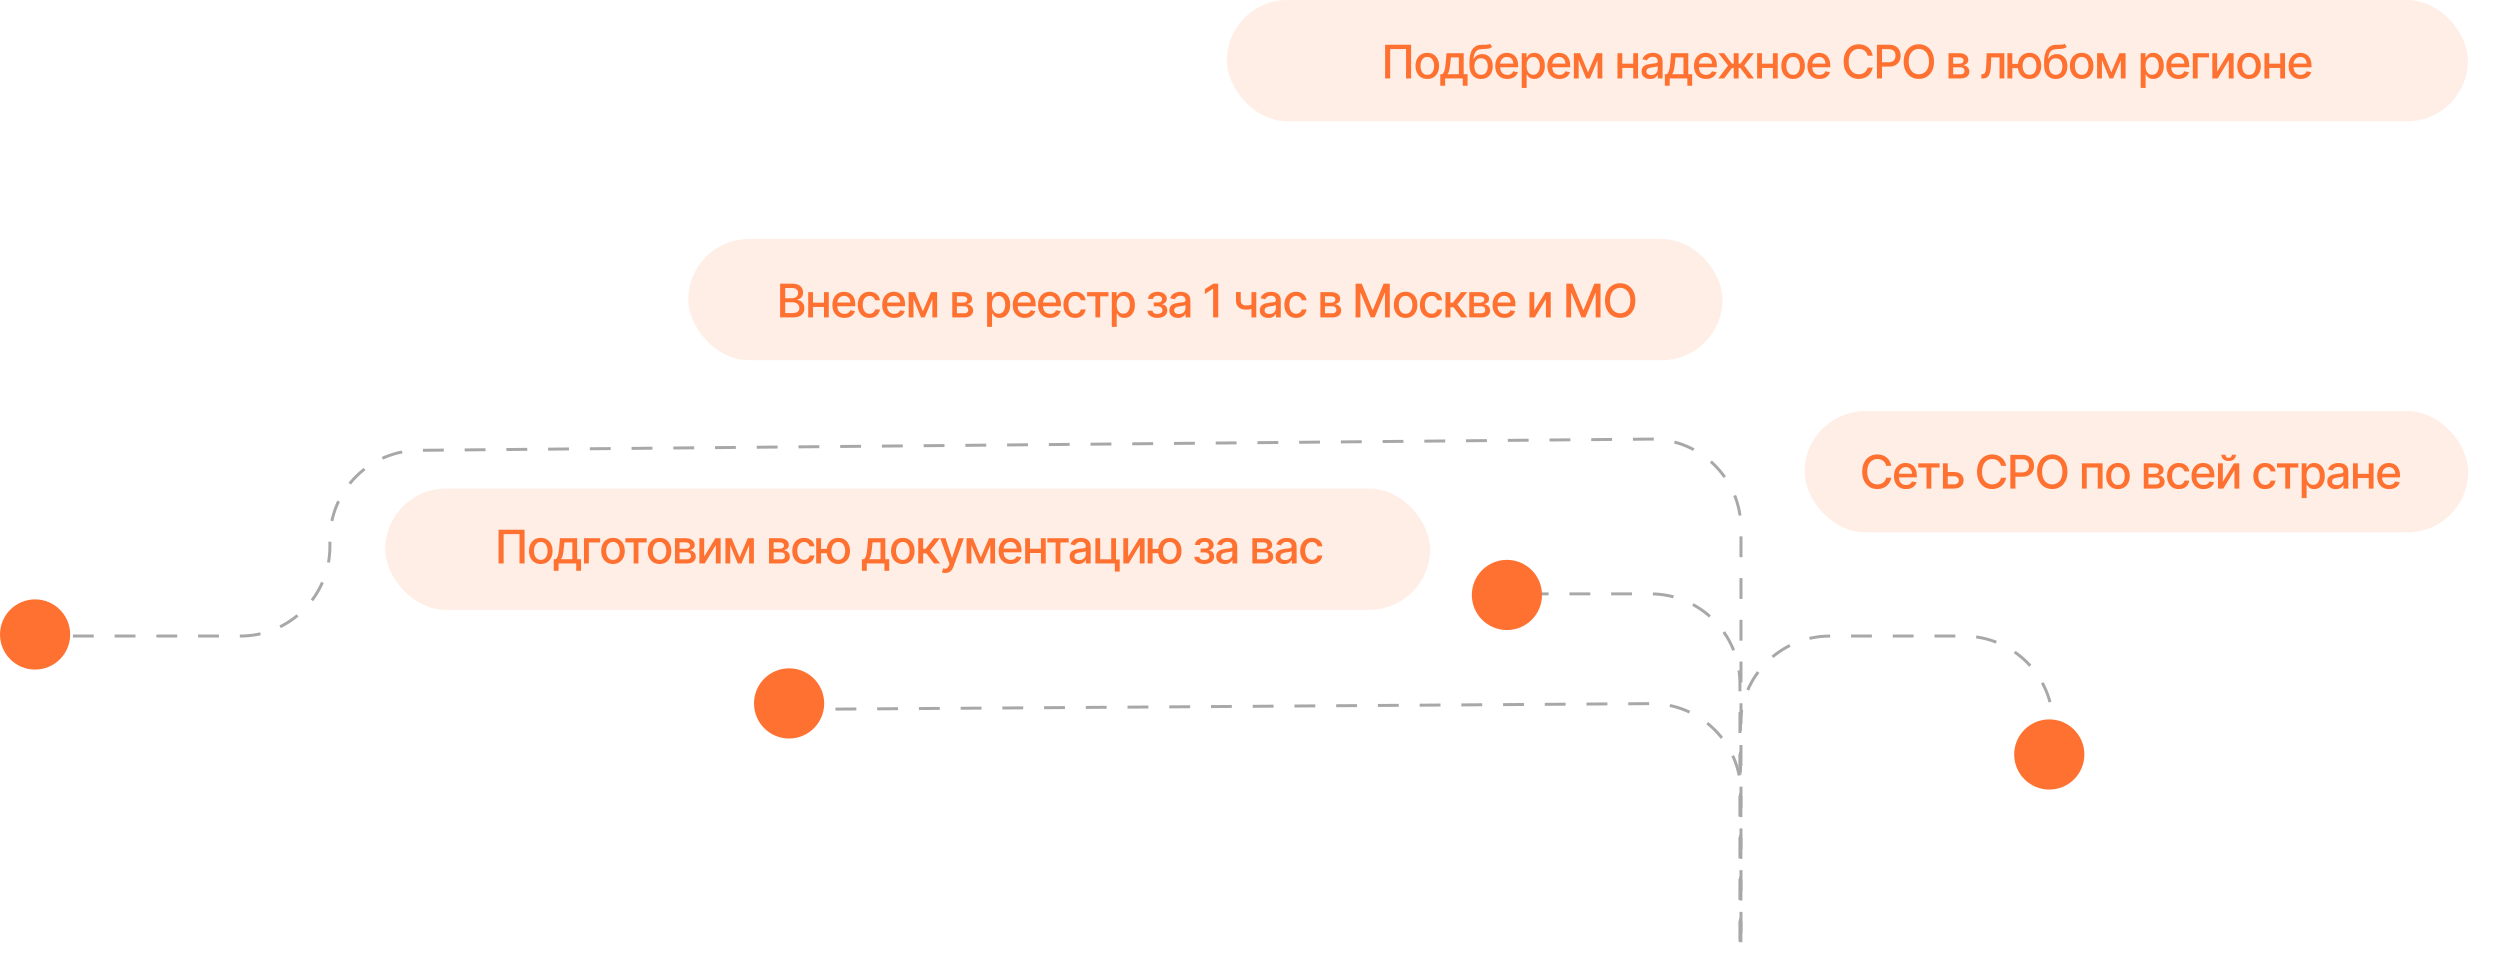 <?xml version="1.0" encoding="UTF-8"?> <svg xmlns="http://www.w3.org/2000/svg" width="701" height="270" viewBox="0 0 701 270" fill="none"> <path d="M488.169 261.541L488.169 148.197C488.169 134.257 476.802 122.993 462.863 123.12L117.349 126.273C103.589 126.399 92.5 137.589 92.5 151.35L92.5 153.267C92.5 167.117 81.272 178.345 67.422 178.345L10.5 178.345" stroke="#A8A8A8" stroke-width="0.836" stroke-dasharray="5.85 5.85"></path> <rect x="108" y="137" width="293" height="34" rx="17" fill="#FF7131" fill-opacity="0.12"></rect> <rect x="506" y="115.285" width="186.072" height="33.994" rx="16.997" fill="#FF7131" fill-opacity="0.12"></rect> <rect x="193" y="67" width="290" height="34" rx="17" fill="#FF7131" fill-opacity="0.12"></rect> <rect x="344" width="348" height="34" rx="17" fill="#FF7131" fill-opacity="0.12"></rect> <path d="M488.146 264.219L488.146 222.373C488.146 208.457 476.815 197.202 462.899 197.295L222.456 198.915" stroke="#A8A8A8" stroke-width="0.836" stroke-dasharray="5.85 5.85"></path> <path d="M487.879 264.031L487.879 191.6C487.879 177.75 476.652 166.522 462.801 166.522L423.47 166.522" stroke="#A8A8A8" stroke-width="0.836" stroke-dasharray="5.85 5.85"></path> <path d="M488.022 263.4L488.022 203.429C488.022 189.579 499.25 178.351 513.1 178.351L550.613 178.351C564.463 178.351 575.69 189.579 575.69 203.429L575.69 210.62" stroke="#A8A8A8" stroke-width="0.836" stroke-dasharray="5.85 5.85"></path> <circle cx="221.26" cy="197.243" r="9.84" fill="#FF7131"></circle> <circle cx="422.539" cy="166.825" r="9.84" fill="#FF7131"></circle> <circle cx="574.617" cy="211.555" r="9.84" fill="#FF7131"></circle> <path d="M530.315 130.62H528.875C528.82 130.312 528.717 130.041 528.566 129.808C528.415 129.574 528.23 129.375 528.012 129.212C527.793 129.049 527.549 128.926 527.278 128.843C527.01 128.76 526.725 128.718 526.424 128.718C525.879 128.718 525.391 128.855 524.96 129.129C524.533 129.403 524.194 129.804 523.945 130.334C523.698 130.863 523.575 131.509 523.575 132.273C523.575 133.042 523.698 133.692 523.945 134.221C524.194 134.75 524.534 135.15 524.965 135.421C525.396 135.692 525.881 135.827 526.419 135.827C526.718 135.827 527.001 135.787 527.269 135.707C527.539 135.624 527.784 135.503 528.003 135.343C528.221 135.183 528.406 134.987 528.557 134.756C528.71 134.522 528.817 134.255 528.875 133.953L530.315 133.958C530.238 134.422 530.089 134.85 529.868 135.241C529.649 135.629 529.368 135.964 529.023 136.248C528.681 136.528 528.29 136.745 527.85 136.898C527.41 137.052 526.93 137.129 526.41 137.129C525.591 137.129 524.862 136.935 524.222 136.548C523.582 136.157 523.077 135.598 522.707 134.872C522.341 134.145 522.158 133.279 522.158 132.273C522.158 131.263 522.343 130.397 522.712 129.674C523.081 128.947 523.586 128.39 524.226 128.002C524.866 127.612 525.594 127.416 526.41 127.416C526.912 127.416 527.379 127.489 527.813 127.633C528.25 127.775 528.643 127.984 528.991 128.261C529.338 128.535 529.626 128.87 529.854 129.267C530.082 129.661 530.235 130.112 530.315 130.62ZM534.448 137.143C533.749 137.143 533.147 136.994 532.643 136.695C532.141 136.394 531.753 135.971 531.479 135.426C531.208 134.878 531.073 134.236 531.073 133.501C531.073 132.774 531.208 132.134 531.479 131.58C531.753 131.026 532.135 130.594 532.624 130.283C533.117 129.972 533.692 129.817 534.351 129.817C534.751 129.817 535.139 129.883 535.514 130.015C535.89 130.148 536.227 130.355 536.525 130.638C536.824 130.922 537.059 131.289 537.231 131.742C537.404 132.191 537.49 132.737 537.49 133.381V133.87H531.853V132.836H536.137C536.137 132.473 536.063 132.151 535.916 131.871C535.768 131.588 535.56 131.365 535.293 131.202C535.028 131.039 534.717 130.957 534.36 130.957C533.972 130.957 533.634 131.052 533.344 131.243C533.058 131.431 532.837 131.677 532.68 131.982C532.526 132.283 532.449 132.611 532.449 132.965V133.773C532.449 134.247 532.532 134.65 532.698 134.983C532.867 135.315 533.103 135.569 533.404 135.744C533.706 135.917 534.058 136.003 534.462 136.003C534.723 136.003 534.962 135.966 535.177 135.892C535.393 135.815 535.579 135.701 535.736 135.55C535.893 135.4 536.013 135.213 536.096 134.992L537.402 135.227C537.298 135.612 537.11 135.949 536.839 136.238C536.571 136.525 536.234 136.748 535.828 136.908C535.425 137.065 534.965 137.143 534.448 137.143ZM537.876 131.1V129.909H543.859V131.1H541.546V137H540.198V131.1H537.876ZM545.838 132.347H547.897C548.764 132.347 549.432 132.562 549.9 132.993C550.368 133.424 550.602 133.979 550.602 134.659C550.602 135.103 550.497 135.501 550.288 135.855C550.079 136.209 549.772 136.489 549.369 136.695C548.966 136.898 548.475 137 547.897 137H544.799V129.909H546.151V135.809H547.897C548.294 135.809 548.62 135.706 548.875 135.5C549.131 135.29 549.258 135.024 549.258 134.701C549.258 134.359 549.131 134.081 548.875 133.865C548.62 133.647 548.294 133.538 547.897 133.538H545.838V132.347ZM562.513 130.62H561.073C561.018 130.312 560.914 130.041 560.764 129.808C560.613 129.574 560.428 129.375 560.21 129.212C559.991 129.049 559.746 128.926 559.476 128.843C559.208 128.76 558.923 128.718 558.622 128.718C558.077 128.718 557.589 128.855 557.158 129.129C556.73 129.403 556.392 129.804 556.143 130.334C555.896 130.863 555.773 131.509 555.773 132.273C555.773 133.042 555.896 133.692 556.143 134.221C556.392 134.75 556.732 135.15 557.163 135.421C557.594 135.692 558.078 135.827 558.617 135.827C558.916 135.827 559.199 135.787 559.466 135.707C559.737 135.624 559.982 135.503 560.2 135.343C560.419 135.183 560.604 134.987 560.754 134.756C560.908 134.522 561.014 134.255 561.073 133.953L562.513 133.958C562.436 134.422 562.287 134.85 562.065 135.241C561.847 135.629 561.565 135.964 561.221 136.248C560.879 136.528 560.488 136.745 560.048 136.898C559.608 137.052 559.128 137.129 558.608 137.129C557.789 137.129 557.06 136.935 556.42 136.548C555.779 136.157 555.275 135.598 554.905 134.872C554.539 134.145 554.356 133.279 554.356 132.273C554.356 131.263 554.541 130.397 554.91 129.674C555.279 128.947 555.784 128.39 556.424 128.002C557.064 127.612 557.792 127.416 558.608 127.416C559.109 127.416 559.577 127.489 560.011 127.633C560.448 127.775 560.841 127.984 561.188 128.261C561.536 128.535 561.824 128.87 562.052 129.267C562.279 129.661 562.433 130.112 562.513 130.62ZM563.7 137V127.545H567.07C567.806 127.545 568.415 127.679 568.898 127.947C569.382 128.215 569.743 128.581 569.983 129.046C570.223 129.507 570.343 130.028 570.343 130.606C570.343 131.188 570.222 131.711 569.979 132.176C569.739 132.637 569.375 133.004 568.889 133.275C568.406 133.542 567.798 133.676 567.066 133.676H564.748V132.467H566.936C567.401 132.467 567.778 132.387 568.067 132.227C568.357 132.063 568.569 131.842 568.704 131.562C568.84 131.282 568.908 130.963 568.908 130.606C568.908 130.249 568.84 129.932 568.704 129.655C568.569 129.378 568.355 129.161 568.063 129.004C567.774 128.847 567.392 128.769 566.918 128.769H565.127V137H563.7ZM579.708 132.273C579.708 133.282 579.524 134.15 579.154 134.876C578.785 135.6 578.279 136.157 577.636 136.548C576.995 136.935 576.268 137.129 575.452 137.129C574.633 137.129 573.902 136.935 573.259 136.548C572.619 136.157 572.114 135.598 571.745 134.872C571.376 134.145 571.191 133.279 571.191 132.273C571.191 131.263 571.376 130.397 571.745 129.674C572.114 128.947 572.619 128.39 573.259 128.002C573.902 127.612 574.633 127.416 575.452 127.416C576.268 127.416 576.995 127.612 577.636 128.002C578.279 128.39 578.785 128.947 579.154 129.674C579.524 130.397 579.708 131.263 579.708 132.273ZM578.296 132.273C578.296 131.503 578.171 130.855 577.922 130.329C577.676 129.8 577.337 129.4 576.906 129.129C576.478 128.855 575.994 128.718 575.452 128.718C574.907 128.718 574.421 128.855 573.993 129.129C573.565 129.4 573.227 129.8 572.978 130.329C572.731 130.855 572.608 131.503 572.608 132.273C572.608 133.042 572.731 133.692 572.978 134.221C573.227 134.747 573.565 135.147 573.993 135.421C574.421 135.692 574.907 135.827 575.452 135.827C575.994 135.827 576.478 135.692 576.906 135.421C577.337 135.147 577.676 134.747 577.922 134.221C578.171 133.692 578.296 133.042 578.296 132.273ZM583.777 137V129.909H589.561V137H588.208V131.1H585.12V137H583.777ZM593.873 137.143C593.208 137.143 592.628 136.991 592.133 136.686C591.637 136.381 591.253 135.955 590.979 135.407C590.705 134.859 590.568 134.219 590.568 133.487C590.568 132.751 590.705 132.108 590.979 131.557C591.253 131.006 591.637 130.578 592.133 130.274C592.628 129.969 593.208 129.817 593.873 129.817C594.538 129.817 595.118 129.969 595.614 130.274C596.109 130.578 596.494 131.006 596.768 131.557C597.042 132.108 597.179 132.751 597.179 133.487C597.179 134.219 597.042 134.859 596.768 135.407C596.494 135.955 596.109 136.381 595.614 136.686C595.118 136.991 594.538 137.143 593.873 137.143ZM593.878 135.984C594.309 135.984 594.666 135.871 594.949 135.643C595.232 135.415 595.441 135.112 595.577 134.733C595.715 134.355 595.784 133.938 595.784 133.482C595.784 133.03 595.715 132.614 595.577 132.236C595.441 131.854 595.232 131.548 594.949 131.317C594.666 131.086 594.309 130.971 593.878 130.971C593.444 130.971 593.084 131.086 592.798 131.317C592.514 131.548 592.304 131.854 592.165 132.236C592.03 132.614 591.962 133.03 591.962 133.482C591.962 133.938 592.03 134.355 592.165 134.733C592.304 135.112 592.514 135.415 592.798 135.643C593.084 135.871 593.444 135.984 593.878 135.984ZM601.12 137V129.909H604.061C604.861 129.909 605.495 130.08 605.963 130.422C606.43 130.76 606.664 131.22 606.664 131.802C606.664 132.217 606.532 132.547 606.267 132.79C606.003 133.033 605.652 133.196 605.215 133.279C605.532 133.316 605.822 133.411 606.087 133.565C606.352 133.716 606.564 133.919 606.724 134.175C606.887 134.43 606.969 134.735 606.969 135.089C606.969 135.464 606.872 135.797 606.678 136.086C606.484 136.372 606.203 136.597 605.833 136.76C605.467 136.92 605.025 137 604.508 137H601.12ZM602.417 135.846H604.508C604.85 135.846 605.118 135.764 605.312 135.601C605.505 135.438 605.602 135.217 605.602 134.936C605.602 134.607 605.505 134.349 605.312 134.161C605.118 133.97 604.85 133.875 604.508 133.875H602.417V135.846ZM602.417 132.864H604.074C604.333 132.864 604.554 132.827 604.739 132.753C604.927 132.679 605.07 132.574 605.168 132.439C605.27 132.3 605.321 132.137 605.321 131.95C605.321 131.676 605.208 131.462 604.984 131.308C604.759 131.154 604.451 131.077 604.061 131.077H602.417V132.864ZM610.95 137.143C610.264 137.143 609.673 136.988 609.177 136.677C608.685 136.363 608.306 135.931 608.042 135.38C607.777 134.829 607.645 134.198 607.645 133.487C607.645 132.767 607.78 132.131 608.051 131.58C608.322 131.026 608.703 130.594 609.196 130.283C609.688 129.972 610.268 129.817 610.936 129.817C611.475 129.817 611.955 129.917 612.376 130.117C612.798 130.314 613.138 130.591 613.397 130.948C613.658 131.305 613.814 131.722 613.863 132.199H612.52C612.446 131.866 612.276 131.58 612.012 131.34C611.75 131.1 611.399 130.98 610.959 130.98C610.574 130.98 610.237 131.082 609.948 131.285C609.662 131.485 609.439 131.771 609.279 132.143C609.119 132.513 609.039 132.95 609.039 133.455C609.039 133.972 609.117 134.418 609.274 134.793C609.431 135.169 609.653 135.46 609.939 135.666C610.228 135.872 610.568 135.975 610.959 135.975C611.221 135.975 611.458 135.927 611.67 135.832C611.886 135.734 612.066 135.594 612.21 135.412C612.358 135.23 612.461 135.012 612.52 134.756H613.863C613.814 135.215 613.664 135.624 613.415 135.984C613.166 136.344 612.832 136.628 612.413 136.834C611.998 137.04 611.51 137.143 610.95 137.143ZM617.875 137.143C617.177 137.143 616.575 136.994 616.07 136.695C615.568 136.394 615.181 135.971 614.907 135.426C614.636 134.878 614.501 134.236 614.501 133.501C614.501 132.774 614.636 132.134 614.907 131.58C615.181 131.026 615.562 130.594 616.052 130.283C616.544 129.972 617.12 129.817 617.778 129.817C618.178 129.817 618.566 129.883 618.942 130.015C619.317 130.148 619.654 130.355 619.953 130.638C620.251 130.922 620.487 131.289 620.659 131.742C620.831 132.191 620.917 132.737 620.917 133.381V133.87H615.281V132.836H619.565C619.565 132.473 619.491 132.151 619.343 131.871C619.196 131.588 618.988 131.365 618.72 131.202C618.455 131.039 618.144 130.957 617.787 130.957C617.4 130.957 617.061 131.052 616.772 131.243C616.486 131.431 616.264 131.677 616.107 131.982C615.953 132.283 615.876 132.611 615.876 132.965V133.773C615.876 134.247 615.959 134.65 616.126 134.983C616.295 135.315 616.53 135.569 616.832 135.744C617.133 135.917 617.486 136.003 617.889 136.003C618.151 136.003 618.389 135.966 618.605 135.892C618.82 135.815 619.006 135.701 619.163 135.55C619.32 135.4 619.44 135.213 619.523 134.992L620.83 135.227C620.725 135.612 620.537 135.949 620.267 136.238C619.999 136.525 619.662 136.748 619.256 136.908C618.852 137.065 618.392 137.143 617.875 137.143ZM623.282 135.066L626.407 129.909H627.893V137H626.541V131.839L623.429 137H621.929V129.909H623.282V135.066ZM625.816 127.509H626.952C626.952 128.029 626.767 128.452 626.398 128.778C626.031 129.101 625.536 129.263 624.911 129.263C624.29 129.263 623.796 129.101 623.429 128.778C623.063 128.452 622.88 128.029 622.88 127.509H624.011C624.011 127.739 624.079 127.944 624.214 128.123C624.35 128.298 624.582 128.386 624.911 128.386C625.234 128.386 625.465 128.298 625.604 128.123C625.745 127.947 625.816 127.742 625.816 127.509ZM635.137 137.143C634.45 137.143 633.859 136.988 633.364 136.677C632.871 136.363 632.493 135.931 632.228 135.38C631.964 134.829 631.831 134.198 631.831 133.487C631.831 132.767 631.967 132.131 632.237 131.58C632.508 131.026 632.89 130.594 633.382 130.283C633.875 129.972 634.455 129.817 635.123 129.817C635.661 129.817 636.141 129.917 636.563 130.117C636.985 130.314 637.325 130.591 637.583 130.948C637.845 131.305 638 131.722 638.05 132.199H636.706C636.632 131.866 636.463 131.58 636.198 131.34C635.937 131.1 635.586 130.98 635.146 130.98C634.761 130.98 634.424 131.082 634.135 131.285C633.849 131.485 633.625 131.771 633.465 132.143C633.305 132.513 633.225 132.95 633.225 133.455C633.225 133.972 633.304 134.418 633.461 134.793C633.618 135.169 633.839 135.46 634.126 135.666C634.415 135.872 634.755 135.975 635.146 135.975C635.407 135.975 635.644 135.927 635.857 135.832C636.072 135.734 636.252 135.594 636.397 135.412C636.545 135.23 636.648 135.012 636.706 134.756H638.05C638 135.215 637.851 135.624 637.602 135.984C637.352 136.344 637.019 136.628 636.6 136.834C636.185 137.04 635.697 137.143 635.137 137.143ZM638.469 131.1V129.909H644.452V131.1H642.139V137H640.791V131.1H638.469ZM645.392 139.659V129.909H646.74V131.059H646.855C646.935 130.911 647.051 130.74 647.202 130.546C647.352 130.352 647.562 130.183 647.829 130.038C648.097 129.891 648.451 129.817 648.891 129.817C649.464 129.817 649.975 129.961 650.424 130.251C650.873 130.54 651.226 130.957 651.481 131.502C651.74 132.047 651.869 132.702 651.869 133.468C651.869 134.235 651.741 134.892 651.486 135.44C651.23 135.984 650.879 136.404 650.433 136.7C649.987 136.992 649.478 137.138 648.905 137.138C648.474 137.138 648.122 137.066 647.848 136.922C647.577 136.777 647.365 136.608 647.211 136.414C647.057 136.22 646.938 136.047 646.855 135.897H646.772V139.659H645.392ZM646.745 133.455C646.745 133.953 646.817 134.39 646.962 134.766C647.106 135.141 647.315 135.435 647.589 135.647C647.863 135.857 648.199 135.961 648.596 135.961C649.008 135.961 649.353 135.852 649.63 135.634C649.907 135.412 650.116 135.112 650.258 134.733C650.402 134.355 650.475 133.929 650.475 133.455C650.475 132.987 650.404 132.567 650.262 132.194C650.124 131.822 649.915 131.528 649.634 131.312C649.357 131.097 649.011 130.989 648.596 130.989C648.196 130.989 647.857 131.092 647.58 131.299C647.306 131.505 647.098 131.793 646.957 132.162C646.815 132.531 646.745 132.962 646.745 133.455ZM654.959 137.157C654.51 137.157 654.103 137.074 653.74 136.908C653.377 136.738 653.089 136.494 652.877 136.174C652.668 135.854 652.563 135.461 652.563 134.996C652.563 134.596 652.64 134.267 652.794 134.009C652.948 133.75 653.155 133.545 653.417 133.395C653.679 133.244 653.971 133.13 654.294 133.053C654.617 132.976 654.947 132.917 655.282 132.877C655.707 132.828 656.052 132.788 656.316 132.757C656.581 132.724 656.773 132.67 656.893 132.596C657.013 132.522 657.073 132.402 657.073 132.236V132.203C657.073 131.8 656.959 131.488 656.732 131.266C656.507 131.045 656.172 130.934 655.725 130.934C655.261 130.934 654.894 131.037 654.627 131.243C654.362 131.446 654.179 131.673 654.077 131.922L652.78 131.626C652.934 131.196 653.159 130.848 653.454 130.583C653.753 130.315 654.096 130.121 654.483 130.001C654.871 129.878 655.279 129.817 655.707 129.817C655.99 129.817 656.29 129.851 656.607 129.918C656.927 129.983 657.226 130.103 657.503 130.278C657.783 130.454 658.012 130.705 658.19 131.031C658.369 131.354 658.458 131.774 658.458 132.291V137H657.11V136.031H657.055C656.966 136.209 656.832 136.384 656.653 136.557C656.475 136.729 656.245 136.872 655.965 136.986C655.685 137.1 655.35 137.157 654.959 137.157ZM655.259 136.049C655.641 136.049 655.967 135.974 656.238 135.823C656.512 135.672 656.719 135.475 656.861 135.232C657.006 134.986 657.078 134.723 657.078 134.442V133.528C657.029 133.578 656.933 133.624 656.792 133.667C656.653 133.707 656.495 133.742 656.316 133.773C656.138 133.801 655.964 133.827 655.795 133.852C655.625 133.873 655.484 133.892 655.37 133.907C655.102 133.941 654.857 133.998 654.636 134.078C654.417 134.158 654.242 134.273 654.11 134.424C653.98 134.572 653.916 134.769 653.916 135.015C653.916 135.357 654.042 135.615 654.294 135.79C654.547 135.963 654.868 136.049 655.259 136.049ZM664.582 132.859V134.055H660.742V132.859H664.582ZM661.129 129.909V137H659.777V129.909H661.129ZM665.547 129.909V137H664.199V129.909H665.547ZM669.93 137.143C669.231 137.143 668.63 136.994 668.125 136.695C667.623 136.394 667.236 135.971 666.962 135.426C666.691 134.878 666.555 134.236 666.555 133.501C666.555 132.774 666.691 132.134 666.962 131.58C667.236 131.026 667.617 130.594 668.107 130.283C668.599 129.972 669.174 129.817 669.833 129.817C670.233 129.817 670.621 129.883 670.996 130.015C671.372 130.148 671.709 130.355 672.007 130.638C672.306 130.922 672.541 131.289 672.714 131.742C672.886 132.191 672.972 132.737 672.972 133.381V133.87H667.336V132.836H671.62C671.62 132.473 671.546 132.151 671.398 131.871C671.25 131.588 671.043 131.365 670.775 131.202C670.51 131.039 670.199 130.957 669.842 130.957C669.455 130.957 669.116 131.052 668.827 131.243C668.54 131.431 668.319 131.677 668.162 131.982C668.008 132.283 667.931 132.611 667.931 132.965V133.773C667.931 134.247 668.014 134.65 668.18 134.983C668.35 135.315 668.585 135.569 668.887 135.744C669.188 135.917 669.541 136.003 669.944 136.003C670.205 136.003 670.444 135.966 670.659 135.892C670.875 135.815 671.061 135.701 671.218 135.55C671.375 135.4 671.495 135.213 671.578 134.992L672.885 135.227C672.78 135.612 672.592 135.949 672.321 136.238C672.054 136.525 671.717 136.748 671.31 136.908C670.907 137.065 670.447 137.143 669.93 137.143Z" fill="#FF7131"></path> <path d="M218.746 89V79.546H222.208C222.879 79.546 223.435 79.656 223.875 79.878C224.315 80.096 224.644 80.393 224.863 80.769C225.081 81.141 225.191 81.561 225.191 82.029C225.191 82.423 225.118 82.755 224.974 83.026C224.829 83.294 224.635 83.51 224.392 83.673C224.152 83.833 223.887 83.95 223.598 84.023V84.116C223.912 84.131 224.218 84.233 224.517 84.421C224.818 84.605 225.068 84.868 225.265 85.21C225.462 85.552 225.56 85.967 225.56 86.456C225.56 86.939 225.446 87.374 225.218 87.758C224.994 88.14 224.646 88.443 224.175 88.668C223.704 88.889 223.103 89 222.37 89H218.746ZM220.173 87.777H222.232C222.915 87.777 223.404 87.644 223.7 87.38C223.995 87.115 224.143 86.784 224.143 86.387C224.143 86.088 224.067 85.815 223.917 85.565C223.766 85.316 223.55 85.118 223.27 84.97C222.993 84.822 222.664 84.748 222.282 84.748H220.173V87.777ZM220.173 83.636H222.084C222.404 83.636 222.692 83.574 222.947 83.451C223.206 83.328 223.41 83.156 223.561 82.934C223.715 82.709 223.792 82.445 223.792 82.14C223.792 81.749 223.655 81.421 223.381 81.157C223.107 80.892 222.687 80.76 222.121 80.76H220.173V83.636ZM231.427 84.859V86.055H227.586V84.859H231.427ZM227.974 81.909V89H226.621V81.909H227.974ZM232.392 81.909V89H231.044V81.909H232.392ZM236.774 89.143C236.076 89.143 235.474 88.994 234.969 88.695C234.468 88.394 234.08 87.971 233.806 87.426C233.535 86.878 233.4 86.236 233.4 85.501C233.4 84.774 233.535 84.134 233.806 83.58C234.08 83.026 234.462 82.594 234.951 82.283C235.443 81.972 236.019 81.817 236.678 81.817C237.078 81.817 237.465 81.883 237.841 82.015C238.216 82.148 238.553 82.355 238.852 82.638C239.15 82.922 239.386 83.289 239.558 83.742C239.731 84.191 239.817 84.737 239.817 85.381V85.87H234.18V84.836H238.464C238.464 84.473 238.39 84.151 238.243 83.871C238.095 83.588 237.887 83.365 237.619 83.202C237.355 83.039 237.044 82.957 236.687 82.957C236.299 82.957 235.96 83.052 235.671 83.243C235.385 83.431 235.163 83.677 235.006 83.982C234.852 84.284 234.776 84.611 234.776 84.965V85.773C234.776 86.247 234.859 86.65 235.025 86.983C235.194 87.315 235.43 87.569 235.731 87.744C236.033 87.917 236.385 88.003 236.788 88.003C237.05 88.003 237.288 87.966 237.504 87.892C237.719 87.815 237.906 87.701 238.062 87.55C238.219 87.4 238.339 87.213 238.423 86.992L239.729 87.227C239.624 87.612 239.437 87.949 239.166 88.238C238.898 88.525 238.561 88.748 238.155 88.908C237.752 89.065 237.292 89.143 236.774 89.143ZM243.815 89.143C243.129 89.143 242.538 88.988 242.042 88.677C241.55 88.363 241.171 87.93 240.907 87.38C240.642 86.829 240.51 86.198 240.51 85.487C240.51 84.767 240.645 84.131 240.916 83.58C241.187 83.026 241.568 82.594 242.061 82.283C242.553 81.972 243.133 81.817 243.801 81.817C244.34 81.817 244.82 81.917 245.242 82.117C245.663 82.314 246.003 82.591 246.262 82.948C246.523 83.305 246.679 83.722 246.728 84.199H245.385C245.311 83.867 245.142 83.58 244.877 83.34C244.615 83.1 244.264 82.98 243.824 82.98C243.44 82.98 243.103 83.082 242.813 83.285C242.527 83.485 242.304 83.771 242.144 84.144C241.984 84.513 241.904 84.95 241.904 85.454C241.904 85.972 241.982 86.418 242.139 86.793C242.296 87.169 242.518 87.46 242.804 87.666C243.093 87.872 243.433 87.975 243.824 87.975C244.086 87.975 244.323 87.927 244.535 87.832C244.751 87.734 244.931 87.594 245.075 87.412C245.223 87.23 245.326 87.012 245.385 86.756H246.728C246.679 87.215 246.53 87.624 246.28 87.984C246.031 88.344 245.697 88.628 245.279 88.834C244.863 89.04 244.375 89.143 243.815 89.143ZM250.74 89.143C250.042 89.143 249.44 88.994 248.935 88.695C248.434 88.394 248.046 87.971 247.772 87.426C247.501 86.878 247.366 86.236 247.366 85.501C247.366 84.774 247.501 84.134 247.772 83.58C248.046 83.026 248.427 82.594 248.917 82.283C249.409 81.972 249.985 81.817 250.643 81.817C251.043 81.817 251.431 81.883 251.807 82.015C252.182 82.148 252.519 82.355 252.818 82.638C253.116 82.922 253.352 83.289 253.524 83.742C253.696 84.191 253.783 84.737 253.783 85.381V85.87H248.146V84.836H252.43C252.43 84.473 252.356 84.151 252.208 83.871C252.061 83.588 251.853 83.365 251.585 83.202C251.32 83.039 251.01 82.957 250.653 82.957C250.265 82.957 249.926 83.052 249.637 83.243C249.351 83.431 249.129 83.677 248.972 83.982C248.818 84.284 248.741 84.611 248.741 84.965V85.773C248.741 86.247 248.824 86.65 248.991 86.983C249.16 87.315 249.395 87.569 249.697 87.744C249.999 87.917 250.351 88.003 250.754 88.003C251.016 88.003 251.254 87.966 251.47 87.892C251.685 87.815 251.871 87.701 252.028 87.55C252.185 87.4 252.305 87.213 252.388 86.992L253.695 87.227C253.59 87.612 253.402 87.949 253.132 88.238C252.864 88.525 252.527 88.748 252.121 88.908C251.717 89.065 251.257 89.143 250.74 89.143ZM258.774 87.292L261.063 81.909H262.254L259.286 89H258.261L255.353 81.909H256.53L258.774 87.292ZM256.147 81.909V89H254.794V81.909H256.147ZM261.437 89V81.909H262.781V89H261.437ZM267.021 89V81.909H269.961C270.762 81.909 271.396 82.08 271.863 82.421C272.331 82.76 272.565 83.22 272.565 83.802C272.565 84.217 272.433 84.547 272.168 84.79C271.903 85.033 271.553 85.196 271.116 85.279C271.433 85.316 271.723 85.412 271.988 85.565C272.253 85.716 272.465 85.919 272.625 86.175C272.788 86.43 272.87 86.735 272.87 87.089C272.87 87.464 272.773 87.797 272.579 88.086C272.385 88.372 272.103 88.597 271.734 88.76C271.368 88.92 270.926 89 270.409 89H267.021ZM268.318 87.846H270.409C270.751 87.846 271.019 87.764 271.212 87.601C271.406 87.438 271.503 87.216 271.503 86.936C271.503 86.607 271.406 86.349 271.212 86.161C271.019 85.97 270.751 85.875 270.409 85.875H268.318V87.846ZM268.318 84.864H269.975C270.234 84.864 270.455 84.827 270.64 84.753C270.828 84.679 270.971 84.574 271.069 84.439C271.171 84.3 271.222 84.137 271.222 83.95C271.222 83.676 271.109 83.462 270.885 83.308C270.66 83.154 270.352 83.077 269.961 83.077H268.318V84.864ZM276.784 91.659V81.909H278.132V83.059H278.248C278.328 82.911 278.443 82.74 278.594 82.546C278.745 82.352 278.954 82.183 279.222 82.038C279.49 81.891 279.844 81.817 280.284 81.817C280.856 81.817 281.367 81.961 281.816 82.251C282.266 82.54 282.618 82.957 282.874 83.502C283.132 84.046 283.261 84.702 283.261 85.468C283.261 86.235 283.134 86.892 282.878 87.44C282.623 87.984 282.272 88.404 281.826 88.7C281.379 88.992 280.87 89.138 280.298 89.138C279.867 89.138 279.514 89.066 279.24 88.921C278.97 88.777 278.757 88.608 278.603 88.414C278.449 88.22 278.331 88.047 278.248 87.897H278.165V91.659H276.784ZM278.137 85.454C278.137 85.953 278.209 86.39 278.354 86.766C278.499 87.141 278.708 87.435 278.982 87.647C279.256 87.857 279.591 87.961 279.988 87.961C280.401 87.961 280.745 87.852 281.022 87.633C281.299 87.412 281.509 87.112 281.65 86.733C281.795 86.355 281.867 85.928 281.867 85.454C281.867 84.987 281.796 84.567 281.655 84.194C281.516 83.822 281.307 83.528 281.027 83.312C280.75 83.097 280.404 82.989 279.988 82.989C279.588 82.989 279.25 83.092 278.973 83.299C278.699 83.505 278.491 83.793 278.349 84.162C278.208 84.531 278.137 84.962 278.137 85.454ZM287.344 89.143C286.645 89.143 286.044 88.994 285.539 88.695C285.037 88.394 284.649 87.971 284.376 87.426C284.105 86.878 283.969 86.236 283.969 85.501C283.969 84.774 284.105 84.134 284.376 83.58C284.649 83.026 285.031 82.594 285.52 82.283C286.013 81.972 286.588 81.817 287.247 81.817C287.647 81.817 288.035 81.883 288.41 82.015C288.786 82.148 289.123 82.355 289.421 82.638C289.72 82.922 289.955 83.289 290.128 83.742C290.3 84.191 290.386 84.737 290.386 85.381V85.87H284.75V84.836H289.034C289.034 84.473 288.96 84.151 288.812 83.871C288.664 83.588 288.457 83.365 288.189 83.202C287.924 83.039 287.613 82.957 287.256 82.957C286.868 82.957 286.53 83.052 286.241 83.243C285.954 83.431 285.733 83.677 285.576 83.982C285.422 84.284 285.345 84.611 285.345 84.965V85.773C285.345 86.247 285.428 86.65 285.594 86.983C285.764 87.315 285.999 87.569 286.301 87.744C286.602 87.917 286.955 88.003 287.358 88.003C287.619 88.003 287.858 87.966 288.073 87.892C288.289 87.815 288.475 87.701 288.632 87.55C288.789 87.4 288.909 87.213 288.992 86.992L290.299 87.227C290.194 87.612 290.006 87.949 289.735 88.238C289.468 88.525 289.131 88.748 288.724 88.908C288.321 89.065 287.861 89.143 287.344 89.143ZM294.454 89.143C293.755 89.143 293.154 88.994 292.649 88.695C292.147 88.394 291.759 87.971 291.485 87.426C291.215 86.878 291.079 86.236 291.079 85.501C291.079 84.774 291.215 84.134 291.485 83.58C291.759 83.026 292.141 82.594 292.63 82.283C293.123 81.972 293.698 81.817 294.357 81.817C294.757 81.817 295.145 81.883 295.52 82.015C295.896 82.148 296.233 82.355 296.531 82.638C296.83 82.922 297.065 83.289 297.238 83.742C297.41 84.191 297.496 84.737 297.496 85.381V85.87H291.859V84.836H296.143C296.143 84.473 296.07 84.151 295.922 83.871C295.774 83.588 295.566 83.365 295.299 83.202C295.034 83.039 294.723 82.957 294.366 82.957C293.978 82.957 293.64 83.052 293.351 83.243C293.064 83.431 292.843 83.677 292.686 83.982C292.532 84.284 292.455 84.611 292.455 84.965V85.773C292.455 86.247 292.538 86.65 292.704 86.983C292.873 87.315 293.109 87.569 293.411 87.744C293.712 87.917 294.065 88.003 294.468 88.003C294.729 88.003 294.968 87.966 295.183 87.892C295.399 87.815 295.585 87.701 295.742 87.55C295.899 87.4 296.019 87.213 296.102 86.992L297.408 87.227C297.304 87.612 297.116 87.949 296.845 88.238C296.577 88.525 296.24 88.748 295.834 88.908C295.431 89.065 294.971 89.143 294.454 89.143ZM301.494 89.143C300.808 89.143 300.217 88.988 299.722 88.677C299.229 88.363 298.851 87.93 298.586 87.38C298.321 86.829 298.189 86.198 298.189 85.487C298.189 84.767 298.325 84.131 298.595 83.58C298.866 83.026 299.248 82.594 299.74 82.283C300.233 81.972 300.813 81.817 301.481 81.817C302.019 81.817 302.499 81.917 302.921 82.117C303.343 82.314 303.683 82.591 303.941 82.948C304.203 83.305 304.358 83.722 304.407 84.199H303.064C302.99 83.867 302.821 83.58 302.556 83.34C302.295 83.1 301.944 82.98 301.504 82.98C301.119 82.98 300.782 83.082 300.493 83.285C300.206 83.485 299.983 83.771 299.823 84.144C299.663 84.513 299.583 84.95 299.583 85.454C299.583 85.972 299.662 86.418 299.819 86.793C299.976 87.169 300.197 87.46 300.483 87.666C300.773 87.872 301.113 87.975 301.504 87.975C301.765 87.975 302.002 87.927 302.215 87.832C302.43 87.734 302.61 87.594 302.755 87.412C302.903 87.23 303.006 87.012 303.064 86.756H304.407C304.358 87.215 304.209 87.624 303.96 87.984C303.71 88.344 303.376 88.628 302.958 88.834C302.542 89.04 302.055 89.143 301.494 89.143ZM304.827 83.1V81.909H310.81V83.1H308.497V89H307.149V83.1H304.827ZM311.75 91.659V81.909H313.098V83.059H313.213C313.293 82.911 313.409 82.74 313.56 82.546C313.71 82.352 313.92 82.183 314.187 82.038C314.455 81.891 314.809 81.817 315.249 81.817C315.822 81.817 316.332 81.961 316.782 82.251C317.231 82.54 317.584 82.957 317.839 83.502C318.098 84.046 318.227 84.702 318.227 85.468C318.227 86.235 318.099 86.892 317.844 87.44C317.588 87.984 317.237 88.404 316.791 88.7C316.345 88.992 315.835 89.138 315.263 89.138C314.832 89.138 314.48 89.066 314.206 88.921C313.935 88.777 313.723 88.608 313.569 88.414C313.415 88.22 313.296 88.047 313.213 87.897H313.13V91.659H311.75ZM313.102 85.454C313.102 85.953 313.175 86.39 313.319 86.766C313.464 87.141 313.673 87.435 313.947 87.647C314.221 87.857 314.557 87.961 314.954 87.961C315.366 87.961 315.711 87.852 315.988 87.633C316.265 87.412 316.474 87.112 316.616 86.733C316.76 86.355 316.833 85.928 316.833 85.454C316.833 84.987 316.762 84.567 316.62 84.194C316.482 83.822 316.272 83.528 315.992 83.312C315.715 83.097 315.369 82.989 314.954 82.989C314.554 82.989 314.215 83.092 313.938 83.299C313.664 83.505 313.456 83.793 313.315 84.162C313.173 84.531 313.102 84.962 313.102 85.454ZM321.754 87.126H323.166C323.185 87.415 323.316 87.638 323.559 87.795C323.805 87.952 324.123 88.031 324.514 88.031C324.911 88.031 325.25 87.946 325.53 87.777C325.81 87.604 325.95 87.338 325.95 86.978C325.95 86.763 325.896 86.575 325.788 86.415C325.684 86.252 325.535 86.126 325.341 86.036C325.15 85.947 324.924 85.902 324.662 85.902H323.508V84.817H324.662C325.053 84.817 325.345 84.728 325.539 84.55C325.733 84.371 325.83 84.148 325.83 83.88C325.83 83.591 325.725 83.359 325.516 83.183C325.31 83.005 325.022 82.915 324.653 82.915C324.277 82.915 323.965 83 323.716 83.169C323.466 83.336 323.336 83.551 323.323 83.816H321.929C321.938 83.419 322.058 83.071 322.289 82.772C322.523 82.471 322.837 82.237 323.231 82.071C323.628 81.901 324.079 81.817 324.584 81.817C325.11 81.817 325.565 81.901 325.95 82.071C326.335 82.24 326.632 82.474 326.841 82.772C327.053 83.071 327.16 83.414 327.16 83.802C327.16 84.193 327.043 84.513 326.809 84.762C326.578 85.008 326.276 85.185 325.904 85.293V85.367C326.178 85.385 326.421 85.468 326.633 85.616C326.846 85.764 327.012 85.959 327.132 86.202C327.252 86.445 327.312 86.721 327.312 87.029C327.312 87.463 327.192 87.838 326.952 88.155C326.715 88.472 326.385 88.717 325.964 88.889C325.545 89.058 325.067 89.143 324.528 89.143C324.005 89.143 323.536 89.062 323.12 88.898C322.708 88.732 322.38 88.498 322.137 88.197C321.897 87.895 321.769 87.538 321.754 87.126ZM330.281 89.157C329.831 89.157 329.425 89.074 329.062 88.908C328.699 88.738 328.411 88.494 328.199 88.174C327.989 87.854 327.885 87.461 327.885 86.996C327.885 86.596 327.962 86.267 328.116 86.008C328.27 85.75 328.477 85.545 328.739 85.394C329 85.244 329.293 85.13 329.616 85.053C329.939 84.976 330.268 84.918 330.604 84.877C331.029 84.828 331.373 84.788 331.638 84.757C331.903 84.724 332.095 84.67 332.215 84.596C332.335 84.522 332.395 84.402 332.395 84.236V84.204C332.395 83.8 332.281 83.488 332.053 83.266C331.829 83.045 331.493 82.934 331.047 82.934C330.582 82.934 330.216 83.037 329.948 83.243C329.684 83.446 329.501 83.673 329.399 83.922L328.102 83.626C328.256 83.195 328.48 82.848 328.776 82.583C329.074 82.315 329.417 82.121 329.805 82.001C330.193 81.878 330.601 81.817 331.029 81.817C331.312 81.817 331.612 81.851 331.929 81.918C332.249 81.983 332.547 82.103 332.824 82.278C333.105 82.454 333.334 82.705 333.512 83.031C333.691 83.354 333.78 83.774 333.78 84.291V89H332.432V88.031H332.377C332.287 88.209 332.154 88.385 331.975 88.557C331.797 88.729 331.567 88.872 331.287 88.986C331.007 89.1 330.672 89.157 330.281 89.157ZM330.581 88.049C330.962 88.049 331.289 87.974 331.56 87.823C331.833 87.672 332.041 87.475 332.183 87.232C332.327 86.986 332.4 86.722 332.4 86.442V85.528C332.35 85.578 332.255 85.624 332.114 85.667C331.975 85.707 331.817 85.742 331.638 85.773C331.46 85.801 331.286 85.827 331.116 85.852C330.947 85.873 330.806 85.892 330.692 85.907C330.424 85.941 330.179 85.998 329.958 86.078C329.739 86.158 329.564 86.273 329.431 86.424C329.302 86.572 329.237 86.769 329.237 87.015C329.237 87.356 329.364 87.615 329.616 87.79C329.868 87.963 330.19 88.049 330.581 88.049ZM341.588 79.546V89H340.156V80.977H340.101L337.839 82.454V81.087L340.198 79.546H341.588ZM352.256 81.909V89H350.908V81.909H352.256ZM351.67 85.201V86.392C351.457 86.478 351.233 86.555 350.996 86.623C350.759 86.687 350.51 86.738 350.248 86.775C349.986 86.812 349.714 86.83 349.431 86.83C348.554 86.83 347.857 86.616 347.34 86.189C346.822 85.758 346.564 85.099 346.564 84.213V81.895H347.907V84.213C347.907 84.548 347.969 84.82 348.092 85.03C348.215 85.239 348.391 85.393 348.618 85.492C348.846 85.59 349.117 85.639 349.431 85.639C349.846 85.639 350.229 85.601 350.58 85.524C350.934 85.444 351.297 85.336 351.67 85.201ZM355.636 89.157C355.186 89.157 354.78 89.074 354.417 88.908C354.054 88.738 353.766 88.494 353.554 88.174C353.345 87.854 353.24 87.461 353.24 86.996C353.24 86.596 353.317 86.267 353.471 86.008C353.625 85.75 353.832 85.545 354.094 85.394C354.356 85.244 354.648 85.13 354.971 85.053C355.294 84.976 355.624 84.918 355.959 84.877C356.384 84.828 356.728 84.788 356.993 84.757C357.258 84.724 357.45 84.67 357.57 84.596C357.69 84.522 357.75 84.402 357.75 84.236V84.204C357.75 83.8 357.636 83.488 357.409 83.266C357.184 83.045 356.848 82.934 356.402 82.934C355.937 82.934 355.571 83.037 355.303 83.243C355.039 83.446 354.856 83.673 354.754 83.922L353.457 83.626C353.611 83.195 353.835 82.848 354.131 82.583C354.429 82.315 354.773 82.121 355.16 82.001C355.548 81.878 355.956 81.817 356.384 81.817C356.667 81.817 356.967 81.851 357.284 81.918C357.604 81.983 357.903 82.103 358.18 82.278C358.46 82.454 358.689 82.705 358.867 83.031C359.046 83.354 359.135 83.774 359.135 84.291V89H357.787V88.031H357.732C357.642 88.209 357.509 88.385 357.33 88.557C357.152 88.729 356.922 88.872 356.642 88.986C356.362 89.1 356.027 89.157 355.636 89.157ZM355.936 88.049C356.318 88.049 356.644 87.974 356.915 87.823C357.189 87.672 357.396 87.475 357.538 87.232C357.682 86.986 357.755 86.722 357.755 86.442V85.528C357.706 85.578 357.61 85.624 357.469 85.667C357.33 85.707 357.172 85.742 356.993 85.773C356.815 85.801 356.641 85.827 356.471 85.852C356.302 85.873 356.161 85.892 356.047 85.907C355.779 85.941 355.534 85.998 355.313 86.078C355.094 86.158 354.919 86.273 354.786 86.424C354.657 86.572 354.593 86.769 354.593 87.015C354.593 87.356 354.719 87.615 354.971 87.79C355.223 87.963 355.545 88.049 355.936 88.049ZM363.44 89.143C362.754 89.143 362.163 88.988 361.668 88.677C361.175 88.363 360.797 87.93 360.532 87.38C360.267 86.829 360.135 86.198 360.135 85.487C360.135 84.767 360.271 84.131 360.541 83.58C360.812 83.026 361.194 82.594 361.686 82.283C362.179 81.972 362.759 81.817 363.427 81.817C363.965 81.817 364.445 81.917 364.867 82.117C365.289 82.314 365.629 82.591 365.887 82.948C366.149 83.305 366.304 83.722 366.353 84.199H365.01C364.936 83.867 364.767 83.58 364.502 83.34C364.241 83.1 363.89 82.98 363.45 82.98C363.065 82.98 362.728 83.082 362.439 83.285C362.153 83.485 361.929 83.771 361.769 84.144C361.609 84.513 361.529 84.95 361.529 85.454C361.529 85.972 361.608 86.418 361.765 86.793C361.922 87.169 362.143 87.46 362.429 87.666C362.719 87.872 363.059 87.975 363.45 87.975C363.711 87.975 363.948 87.927 364.161 87.832C364.376 87.734 364.556 87.594 364.701 87.412C364.849 87.23 364.952 87.012 365.01 86.756H366.353C366.304 87.215 366.155 87.624 365.906 87.984C365.656 88.344 365.322 88.628 364.904 88.834C364.488 89.04 364.001 89.143 363.44 89.143ZM370.23 89V81.909H373.171C373.971 81.909 374.605 82.08 375.073 82.421C375.541 82.76 375.774 83.22 375.774 83.802C375.774 84.217 375.642 84.547 375.377 84.79C375.113 85.033 374.762 85.196 374.325 85.279C374.642 85.316 374.933 85.412 375.197 85.565C375.462 85.716 375.674 85.919 375.834 86.175C375.998 86.43 376.079 86.735 376.079 87.089C376.079 87.464 375.982 87.797 375.788 88.086C375.594 88.372 375.313 88.597 374.943 88.76C374.577 88.92 374.136 89 373.619 89H370.23ZM371.527 87.846H373.619C373.96 87.846 374.228 87.764 374.422 87.601C374.616 87.438 374.713 87.216 374.713 86.936C374.713 86.607 374.616 86.349 374.422 86.161C374.228 85.97 373.96 85.875 373.619 85.875H371.527V87.846ZM371.527 84.864H373.185C373.443 84.864 373.665 84.827 373.849 84.753C374.037 84.679 374.18 84.574 374.279 84.439C374.38 84.3 374.431 84.137 374.431 83.95C374.431 83.676 374.319 83.462 374.094 83.308C373.869 83.154 373.562 83.077 373.171 83.077H371.527V84.864ZM380.105 79.546H381.836L384.846 86.895H384.956L387.966 79.546H389.698V89H388.34V82.158H388.253L385.464 88.986H384.338L381.55 82.154H381.462V89H380.105V79.546ZM394.128 89.143C393.463 89.143 392.883 88.991 392.387 88.686C391.892 88.381 391.507 87.955 391.233 87.407C390.959 86.859 390.822 86.219 390.822 85.487C390.822 84.751 390.959 84.108 391.233 83.557C391.507 83.006 391.892 82.579 392.387 82.274C392.883 81.969 393.463 81.817 394.128 81.817C394.792 81.817 395.373 81.969 395.868 82.274C396.364 82.579 396.748 83.006 397.022 83.557C397.296 84.108 397.433 84.751 397.433 85.487C397.433 86.219 397.296 86.859 397.022 87.407C396.748 87.955 396.364 88.381 395.868 88.686C395.373 88.991 394.792 89.143 394.128 89.143ZM394.132 87.984C394.563 87.984 394.92 87.871 395.203 87.643C395.486 87.415 395.696 87.112 395.831 86.733C395.97 86.355 396.039 85.938 396.039 85.482C396.039 85.03 395.97 84.614 395.831 84.236C395.696 83.854 395.486 83.548 395.203 83.317C394.92 83.086 394.563 82.971 394.132 82.971C393.698 82.971 393.338 83.086 393.052 83.317C392.769 83.548 392.558 83.854 392.42 84.236C392.284 84.614 392.216 85.03 392.216 85.482C392.216 85.938 392.284 86.355 392.42 86.733C392.558 87.112 392.769 87.415 393.052 87.643C393.338 87.871 393.698 87.984 394.132 87.984ZM401.441 89.143C400.754 89.143 400.163 88.988 399.668 88.677C399.175 88.363 398.797 87.93 398.532 87.38C398.268 86.829 398.135 86.198 398.135 85.487C398.135 84.767 398.271 84.131 398.541 83.58C398.812 83.026 399.194 82.594 399.686 82.283C400.179 81.972 400.759 81.817 401.427 81.817C401.965 81.817 402.445 81.917 402.867 82.117C403.289 82.314 403.629 82.591 403.887 82.948C404.149 83.305 404.304 83.722 404.354 84.199H403.01C402.936 83.867 402.767 83.58 402.502 83.34C402.241 83.1 401.89 82.98 401.45 82.98C401.065 82.98 400.728 83.082 400.439 83.285C400.153 83.485 399.929 83.771 399.769 84.144C399.609 84.513 399.529 84.95 399.529 85.454C399.529 85.972 399.608 86.418 399.765 86.793C399.922 87.169 400.143 87.46 400.43 87.666C400.719 87.872 401.059 87.975 401.45 87.975C401.711 87.975 401.948 87.927 402.161 87.832C402.376 87.734 402.556 87.594 402.701 87.412C402.849 87.23 402.952 87.012 403.01 86.756H404.354C404.304 87.215 404.155 87.624 403.906 87.984C403.657 88.344 403.323 88.628 402.904 88.834C402.489 89.04 402.001 89.143 401.441 89.143ZM405.31 89V81.909H406.69V84.882H407.355L409.695 81.909H411.403L408.657 85.358L411.436 89H409.723L407.586 86.165H406.69V89H405.31ZM411.988 89V81.909H414.929C415.729 81.909 416.363 82.08 416.831 82.421C417.298 82.76 417.532 83.22 417.532 83.802C417.532 84.217 417.4 84.547 417.135 84.79C416.871 85.033 416.52 85.196 416.083 85.279C416.4 85.316 416.691 85.412 416.955 85.565C417.22 85.716 417.432 85.919 417.592 86.175C417.755 86.43 417.837 86.735 417.837 87.089C417.837 87.464 417.74 87.797 417.546 88.086C417.352 88.372 417.071 88.597 416.701 88.76C416.335 88.92 415.894 89 415.376 89H411.988ZM413.285 87.846H415.376C415.718 87.846 415.986 87.764 416.18 87.601C416.374 87.438 416.471 87.216 416.471 86.936C416.471 86.607 416.374 86.349 416.18 86.161C415.986 85.97 415.718 85.875 415.376 85.875H413.285V87.846ZM413.285 84.864H414.943C415.201 84.864 415.423 84.827 415.607 84.753C415.795 84.679 415.938 84.574 416.037 84.439C416.138 84.3 416.189 84.137 416.189 83.95C416.189 83.676 416.077 83.462 415.852 83.308C415.627 83.154 415.32 83.077 414.929 83.077H413.285V84.864ZM421.887 89.143C421.189 89.143 420.587 88.994 420.082 88.695C419.581 88.394 419.193 87.971 418.919 87.426C418.648 86.878 418.513 86.236 418.513 85.501C418.513 84.774 418.648 84.134 418.919 83.58C419.193 83.026 419.575 82.594 420.064 82.283C420.556 81.972 421.132 81.817 421.79 81.817C422.191 81.817 422.578 81.883 422.954 82.015C423.329 82.148 423.666 82.355 423.965 82.638C424.263 82.922 424.499 83.289 424.671 83.742C424.843 84.191 424.93 84.737 424.93 85.381V85.87H419.293V84.836H423.577C423.577 84.473 423.503 84.151 423.355 83.871C423.208 83.588 423 83.365 422.732 83.202C422.468 83.039 422.157 82.957 421.8 82.957C421.412 82.957 421.073 83.052 420.784 83.243C420.498 83.431 420.276 83.677 420.119 83.982C419.965 84.284 419.888 84.611 419.888 84.965V85.773C419.888 86.247 419.972 86.65 420.138 86.983C420.307 87.315 420.542 87.569 420.844 87.744C421.146 87.917 421.498 88.003 421.901 88.003C422.163 88.003 422.401 87.966 422.617 87.892C422.832 87.815 423.018 87.701 423.175 87.55C423.332 87.4 423.452 87.213 423.535 86.992L424.842 87.227C424.737 87.612 424.55 87.949 424.279 88.238C424.011 88.525 423.674 88.748 423.268 88.908C422.865 89.065 422.404 89.143 421.887 89.143ZM430.214 87.066L433.34 81.909H434.826V89H433.473V83.839L430.362 89H428.862V81.909H430.214V87.066ZM439.193 79.546H440.924L443.934 86.895H444.045L447.055 79.546H448.786V89H447.429V82.158H447.341L444.553 88.986H443.426L440.638 82.154H440.55V89H439.193V79.546ZM458.553 84.273C458.553 85.282 458.368 86.15 457.999 86.876C457.63 87.6 457.123 88.157 456.48 88.548C455.84 88.935 455.112 89.129 454.296 89.129C453.478 89.129 452.747 88.935 452.104 88.548C451.463 88.157 450.959 87.598 450.589 86.872C450.22 86.145 450.035 85.279 450.035 84.273C450.035 83.263 450.22 82.397 450.589 81.674C450.959 80.947 451.463 80.39 452.104 80.002C452.747 79.612 453.478 79.416 454.296 79.416C455.112 79.416 455.84 79.612 456.48 80.002C457.123 80.39 457.63 80.947 457.999 81.674C458.368 82.397 458.553 83.263 458.553 84.273ZM457.14 84.273C457.14 83.503 457.016 82.856 456.766 82.329C456.52 81.8 456.181 81.4 455.751 81.129C455.323 80.855 454.838 80.718 454.296 80.718C453.752 80.718 453.265 80.855 452.838 81.129C452.41 81.4 452.071 81.8 451.822 82.329C451.576 82.856 451.453 83.503 451.453 84.273C451.453 85.042 451.576 85.692 451.822 86.221C452.071 86.747 452.41 87.147 452.838 87.421C453.265 87.692 453.752 87.827 454.296 87.827C454.838 87.827 455.323 87.692 455.751 87.421C456.181 87.147 456.52 86.747 456.766 86.221C457.016 85.692 457.14 85.042 457.14 84.273Z" fill="#FF7131"></path> <path d="M147.094 148.545V158H145.672V149.764H141.222V158H139.8V148.545H147.094ZM151.632 158.143C150.967 158.143 150.387 157.991 149.891 157.686C149.396 157.381 149.011 156.955 148.737 156.407C148.463 155.859 148.326 155.219 148.326 154.487C148.326 153.751 148.463 153.108 148.737 152.557C149.011 152.006 149.396 151.578 149.891 151.274C150.387 150.969 150.967 150.817 151.632 150.817C152.296 150.817 152.876 150.969 153.372 151.274C153.867 151.578 154.252 152.006 154.526 152.557C154.8 153.108 154.937 153.751 154.937 154.487C154.937 155.219 154.8 155.859 154.526 156.407C154.252 156.955 153.867 157.381 153.372 157.686C152.876 157.991 152.296 158.143 151.632 158.143ZM151.636 156.984C152.067 156.984 152.424 156.871 152.707 156.643C152.99 156.415 153.2 156.112 153.335 155.733C153.473 155.355 153.543 154.938 153.543 154.482C153.543 154.03 153.473 153.614 153.335 153.236C153.2 152.854 152.99 152.548 152.707 152.317C152.424 152.086 152.067 151.971 151.636 151.971C151.202 151.971 150.842 152.086 150.556 152.317C150.273 152.548 150.062 152.854 149.923 153.236C149.788 153.614 149.72 154.03 149.72 154.482C149.72 154.938 149.788 155.355 149.923 155.733C150.062 156.112 150.273 156.415 150.556 156.643C150.842 156.871 151.202 156.984 151.636 156.984ZM155.265 160.045V156.804H155.842C155.99 156.669 156.115 156.507 156.216 156.32C156.321 156.132 156.409 155.909 156.479 155.65C156.553 155.392 156.615 155.09 156.664 154.745C156.713 154.398 156.756 154.001 156.793 153.554L157.015 150.909H161.834V156.804H162.924V160.045H161.576V158H156.632V160.045H155.265ZM157.32 156.804H160.486V152.091H158.252L158.104 153.554C158.034 154.299 157.944 154.945 157.837 155.493C157.729 156.038 157.556 156.475 157.32 156.804ZM168.286 150.909V152.1H165.115V158H163.753V150.909H168.286ZM171.882 158.143C171.217 158.143 170.637 157.991 170.142 157.686C169.646 157.381 169.261 156.955 168.988 156.407C168.714 155.859 168.577 155.219 168.577 154.487C168.577 153.751 168.714 153.108 168.988 152.557C169.261 152.006 169.646 151.578 170.142 151.274C170.637 150.969 171.217 150.817 171.882 150.817C172.547 150.817 173.127 150.969 173.622 151.274C174.118 151.578 174.503 152.006 174.777 152.557C175.051 153.108 175.187 153.751 175.187 154.487C175.187 155.219 175.051 155.859 174.777 156.407C174.503 156.955 174.118 157.381 173.622 157.686C173.127 157.991 172.547 158.143 171.882 158.143ZM171.887 156.984C172.318 156.984 172.675 156.871 172.958 156.643C173.241 156.415 173.45 156.112 173.586 155.733C173.724 155.355 173.793 154.938 173.793 154.482C173.793 154.03 173.724 153.614 173.586 153.236C173.45 152.854 173.241 152.548 172.958 152.317C172.675 152.086 172.318 151.971 171.887 151.971C171.453 151.971 171.093 152.086 170.806 152.317C170.523 152.548 170.312 152.854 170.174 153.236C170.039 153.614 169.971 154.03 169.971 154.482C169.971 154.938 170.039 155.355 170.174 155.733C170.312 156.112 170.523 156.415 170.806 156.643C171.093 156.871 171.453 156.984 171.887 156.984ZM175.354 152.1V150.909H181.337V152.1H179.024V158H177.676V152.1H175.354ZM184.934 158.143C184.269 158.143 183.689 157.991 183.193 157.686C182.698 157.381 182.313 156.955 182.039 156.407C181.765 155.859 181.628 155.219 181.628 154.487C181.628 153.751 181.765 153.108 182.039 152.557C182.313 152.006 182.698 151.578 183.193 151.274C183.689 150.969 184.269 150.817 184.934 150.817C185.599 150.817 186.179 150.969 186.674 151.274C187.17 151.578 187.554 152.006 187.828 152.557C188.102 153.108 188.239 153.751 188.239 154.487C188.239 155.219 188.102 155.859 187.828 156.407C187.554 156.955 187.17 157.381 186.674 157.686C186.179 157.991 185.599 158.143 184.934 158.143ZM184.938 156.984C185.369 156.984 185.726 156.871 186.01 156.643C186.293 156.415 186.502 156.112 186.637 155.733C186.776 155.355 186.845 154.938 186.845 154.482C186.845 154.03 186.776 153.614 186.637 153.236C186.502 152.854 186.293 152.548 186.01 152.317C185.726 152.086 185.369 151.971 184.938 151.971C184.505 151.971 184.144 152.086 183.858 152.317C183.575 152.548 183.364 152.854 183.226 153.236C183.09 153.614 183.023 154.03 183.023 154.482C183.023 154.938 183.09 155.355 183.226 155.733C183.364 156.112 183.575 156.415 183.858 156.643C184.144 156.871 184.505 156.984 184.938 156.984ZM189.26 158V150.909H192.201C193.001 150.909 193.635 151.08 194.103 151.422C194.57 151.76 194.804 152.22 194.804 152.802C194.804 153.217 194.672 153.547 194.407 153.79C194.143 154.033 193.792 154.196 193.355 154.279C193.672 154.316 193.963 154.411 194.227 154.565C194.492 154.716 194.704 154.919 194.864 155.175C195.028 155.43 195.109 155.735 195.109 156.089C195.109 156.464 195.012 156.797 194.818 157.086C194.624 157.372 194.343 157.597 193.973 157.76C193.607 157.92 193.166 158 192.648 158H189.26ZM190.557 156.846H192.648C192.99 156.846 193.258 156.764 193.452 156.601C193.646 156.438 193.743 156.217 193.743 155.936C193.743 155.607 193.646 155.349 193.452 155.161C193.258 154.97 192.99 154.875 192.648 154.875H190.557V156.846ZM190.557 153.864H192.215C192.473 153.864 192.695 153.827 192.879 153.753C193.067 153.679 193.21 153.574 193.309 153.439C193.41 153.3 193.461 153.137 193.461 152.95C193.461 152.676 193.349 152.462 193.124 152.308C192.899 152.154 192.592 152.077 192.201 152.077H190.557V153.864ZM197.456 156.066L200.581 150.909H202.068V158H200.715V152.839L197.604 158H196.103V150.909H197.456V156.066ZM207.383 156.292L209.673 150.909H210.864L207.895 158H206.871L203.962 150.909H205.139L207.383 156.292ZM204.756 150.909V158H203.404V150.909H204.756ZM210.047 158V150.909H211.39V158H210.047ZM215.63 158V150.909H218.571C219.371 150.909 220.005 151.08 220.473 151.422C220.941 151.76 221.175 152.22 221.175 152.802C221.175 153.217 221.042 153.547 220.778 153.79C220.513 154.033 220.162 154.196 219.725 154.279C220.042 154.316 220.333 154.411 220.598 154.565C220.862 154.716 221.075 154.919 221.235 155.175C221.398 155.43 221.479 155.735 221.479 156.089C221.479 156.464 221.382 156.797 221.188 157.086C220.995 157.372 220.713 157.597 220.344 157.76C219.977 157.92 219.536 158 219.019 158H215.63ZM216.927 156.846H219.019C219.36 156.846 219.628 156.764 219.822 156.601C220.016 156.438 220.113 156.217 220.113 155.936C220.113 155.607 220.016 155.349 219.822 155.161C219.628 154.97 219.36 154.875 219.019 154.875H216.927V156.846ZM216.927 153.864H218.585C218.843 153.864 219.065 153.827 219.25 153.753C219.437 153.679 219.58 153.574 219.679 153.439C219.78 153.3 219.831 153.137 219.831 152.95C219.831 152.676 219.719 152.462 219.494 152.308C219.27 152.154 218.962 152.077 218.571 152.077H216.927V153.864ZM225.46 158.143C224.774 158.143 224.183 157.988 223.688 157.677C223.195 157.363 222.817 156.931 222.552 156.38C222.287 155.829 222.155 155.198 222.155 154.487C222.155 153.767 222.29 153.131 222.561 152.58C222.832 152.026 223.214 151.594 223.706 151.283C224.199 150.972 224.779 150.817 225.446 150.817C225.985 150.817 226.465 150.917 226.887 151.117C227.308 151.314 227.649 151.591 227.907 151.948C228.169 152.305 228.324 152.722 228.373 153.199H227.03C226.956 152.866 226.787 152.58 226.522 152.34C226.261 152.1 225.91 151.98 225.47 151.98C225.085 151.98 224.748 152.082 224.459 152.285C224.172 152.485 223.949 152.771 223.789 153.143C223.629 153.513 223.549 153.95 223.549 154.455C223.549 154.972 223.628 155.418 223.785 155.793C223.942 156.169 224.163 156.46 224.449 156.666C224.739 156.872 225.079 156.975 225.47 156.975C225.731 156.975 225.968 156.927 226.181 156.832C226.396 156.734 226.576 156.594 226.721 156.412C226.868 156.23 226.971 156.012 227.03 155.756H228.373C228.324 156.215 228.175 156.624 227.926 156.984C227.676 157.344 227.342 157.628 226.924 157.834C226.508 158.04 226.02 158.143 225.46 158.143ZM232.898 153.91V155.11H229.117V153.91H232.898ZM230.239 150.909V158H228.859V150.909H230.239ZM235.059 158.143C234.4 158.143 233.824 157.989 233.332 157.681C232.84 157.374 232.458 156.946 232.187 156.398C231.916 155.847 231.781 155.209 231.781 154.482C231.781 153.75 231.916 153.11 232.187 152.562C232.458 152.011 232.84 151.583 233.332 151.278C233.824 150.971 234.4 150.817 235.059 150.817C235.72 150.817 236.296 150.971 236.785 151.278C237.277 151.583 237.659 152.011 237.93 152.562C238.204 153.11 238.341 153.75 238.341 154.482C238.341 155.209 238.204 155.847 237.93 156.398C237.659 156.946 237.277 157.374 236.785 157.681C236.296 157.989 235.72 158.143 235.059 158.143ZM235.059 156.961C235.505 156.961 235.869 156.849 236.153 156.624C236.439 156.397 236.65 156.095 236.785 155.719C236.92 155.344 236.988 154.932 236.988 154.482C236.988 154.03 236.92 153.616 236.785 153.24C236.65 152.862 236.439 152.559 236.153 152.331C235.869 152.103 235.505 151.989 235.059 151.989C234.615 151.989 234.251 152.103 233.964 152.331C233.678 152.559 233.467 152.862 233.332 153.24C233.197 153.616 233.129 154.03 233.129 154.482C233.129 154.932 233.197 155.344 233.332 155.719C233.467 156.095 233.678 156.397 233.964 156.624C234.251 156.849 234.615 156.961 235.059 156.961ZM241.676 160.045V156.804H242.253C242.401 156.669 242.526 156.507 242.627 156.32C242.732 156.132 242.819 155.909 242.89 155.65C242.964 155.392 243.026 155.09 243.075 154.745C243.124 154.398 243.167 154.001 243.204 153.554L243.426 150.909H248.245V156.804H249.335V160.045H247.987V158H243.043V160.045H241.676ZM243.73 156.804H246.897V152.091H244.663L244.515 153.554C244.444 154.299 244.355 154.945 244.247 155.493C244.14 156.038 243.967 156.475 243.73 156.804ZM253.151 158.143C252.486 158.143 251.906 157.991 251.41 157.686C250.915 157.381 250.53 156.955 250.256 156.407C249.982 155.859 249.845 155.219 249.845 154.487C249.845 153.751 249.982 153.108 250.256 152.557C250.53 152.006 250.915 151.578 251.41 151.274C251.906 150.969 252.486 150.817 253.151 150.817C253.816 150.817 254.396 150.969 254.891 151.274C255.387 151.578 255.771 152.006 256.045 152.557C256.319 153.108 256.456 153.751 256.456 154.487C256.456 155.219 256.319 155.859 256.045 156.407C255.771 156.955 255.387 157.381 254.891 157.686C254.396 157.991 253.816 158.143 253.151 158.143ZM253.155 156.984C253.586 156.984 253.943 156.871 254.226 156.643C254.51 156.415 254.719 156.112 254.854 155.733C254.993 155.355 255.062 154.938 255.062 154.482C255.062 154.03 254.993 153.614 254.854 153.236C254.719 152.854 254.51 152.548 254.226 152.317C253.943 152.086 253.586 151.971 253.155 151.971C252.722 151.971 252.361 152.086 252.075 152.317C251.792 152.548 251.581 152.854 251.443 153.236C251.307 153.614 251.24 154.03 251.24 154.482C251.24 154.938 251.307 155.355 251.443 155.733C251.581 156.112 251.792 156.415 252.075 156.643C252.361 156.871 252.722 156.984 253.155 156.984ZM257.477 158V150.909H258.857V153.882H259.522L261.863 150.909H263.571L260.824 154.358L263.603 158H261.89L259.753 155.165H258.857V158H257.477ZM265.066 160.659C264.86 160.659 264.672 160.642 264.503 160.608C264.333 160.578 264.207 160.544 264.124 160.507L264.456 159.376C264.709 159.443 264.933 159.473 265.13 159.463C265.327 159.454 265.501 159.38 265.652 159.242C265.806 159.103 265.941 158.877 266.058 158.563L266.229 158.092L263.635 150.909H265.112L266.908 156.412H266.982L268.777 150.909H270.259L267.337 158.946C267.202 159.316 267.029 159.628 266.82 159.884C266.611 160.142 266.362 160.336 266.072 160.465C265.783 160.594 265.447 160.659 265.066 160.659ZM275.016 156.292L277.306 150.909H278.497L275.528 158H274.504L271.595 150.909H272.772L275.016 156.292ZM272.389 150.909V158H271.037V150.909H272.389ZM277.68 158V150.909H279.023V158H277.68ZM283.399 158.143C282.7 158.143 282.099 157.994 281.594 157.695C281.092 157.394 280.704 156.971 280.43 156.426C280.16 155.878 280.024 155.236 280.024 154.501C280.024 153.774 280.16 153.134 280.43 152.58C280.704 152.026 281.086 151.594 281.575 151.283C282.068 150.972 282.643 150.817 283.302 150.817C283.702 150.817 284.09 150.883 284.465 151.015C284.841 151.148 285.178 151.355 285.476 151.638C285.775 151.922 286.01 152.289 286.183 152.742C286.355 153.191 286.441 153.737 286.441 154.381V154.87H280.804V153.836H285.089C285.089 153.473 285.015 153.151 284.867 152.871C284.719 152.588 284.511 152.365 284.244 152.202C283.979 152.039 283.668 151.957 283.311 151.957C282.923 151.957 282.585 152.052 282.296 152.243C282.009 152.431 281.788 152.677 281.631 152.982C281.477 153.283 281.4 153.611 281.4 153.965V154.773C281.4 155.247 281.483 155.65 281.649 155.983C281.819 156.315 282.054 156.569 282.356 156.744C282.657 156.917 283.01 157.003 283.413 157.003C283.674 157.003 283.913 156.966 284.128 156.892C284.344 156.815 284.53 156.701 284.687 156.55C284.844 156.4 284.964 156.213 285.047 155.992L286.353 156.227C286.249 156.612 286.061 156.949 285.79 157.238C285.522 157.525 285.185 157.748 284.779 157.908C284.376 158.065 283.916 158.143 283.399 158.143ZM292.258 153.859V155.055H288.418V153.859H292.258ZM288.805 150.909V158H287.453V150.909H288.805ZM293.223 150.909V158H291.875V150.909H293.223ZM293.67 152.1V150.909H299.653V152.1H297.341V158H295.992V152.1H293.67ZM302.327 158.157C301.877 158.157 301.471 158.074 301.108 157.908C300.745 157.738 300.457 157.494 300.245 157.174C300.035 156.854 299.931 156.461 299.931 155.996C299.931 155.596 300.008 155.267 300.162 155.009C300.316 154.75 300.523 154.545 300.785 154.395C301.047 154.244 301.339 154.13 301.662 154.053C301.985 153.976 302.314 153.917 302.65 153.877C303.075 153.828 303.419 153.788 303.684 153.757C303.949 153.724 304.141 153.67 304.261 153.596C304.381 153.522 304.441 153.402 304.441 153.236V153.203C304.441 152.8 304.327 152.488 304.1 152.266C303.875 152.045 303.539 151.934 303.093 151.934C302.628 151.934 302.262 152.037 301.994 152.243C301.73 152.446 301.547 152.673 301.445 152.922L300.148 152.626C300.302 152.196 300.526 151.848 300.822 151.583C301.12 151.315 301.464 151.121 301.851 151.001C302.239 150.878 302.647 150.817 303.075 150.817C303.358 150.817 303.658 150.851 303.975 150.918C304.295 150.983 304.593 151.103 304.87 151.278C305.151 151.454 305.38 151.705 305.558 152.031C305.737 152.354 305.826 152.774 305.826 153.291V158H304.478V157.031H304.423C304.333 157.209 304.2 157.384 304.021 157.557C303.843 157.729 303.613 157.872 303.333 157.986C303.053 158.1 302.718 158.157 302.327 158.157ZM302.627 157.049C303.009 157.049 303.335 156.974 303.606 156.823C303.879 156.672 304.087 156.475 304.229 156.232C304.373 155.986 304.446 155.723 304.446 155.442V154.528C304.397 154.578 304.301 154.624 304.16 154.667C304.021 154.707 303.863 154.742 303.684 154.773C303.506 154.801 303.332 154.827 303.162 154.852C302.993 154.873 302.852 154.892 302.738 154.907C302.47 154.941 302.225 154.998 302.004 155.078C301.785 155.158 301.61 155.273 301.477 155.424C301.348 155.572 301.283 155.769 301.283 156.015C301.283 156.357 301.41 156.615 301.662 156.79C301.914 156.963 302.236 157.049 302.627 157.049ZM312.929 150.909V156.869H313.968V160.285H312.606V158H307.145V150.909H308.497V156.809H311.581V150.909H312.929ZM316.331 156.066L319.456 150.909H320.943V158H319.59V152.839L316.478 158H314.978V150.909H316.331V156.066ZM325.847 153.91V155.11H322.066V153.91H325.847ZM323.188 150.909V158H321.808V150.909H323.188ZM328.007 158.143C327.349 158.143 326.773 157.989 326.281 157.681C325.788 157.374 325.407 156.946 325.136 156.398C324.865 155.847 324.73 155.209 324.73 154.482C324.73 153.75 324.865 153.11 325.136 152.562C325.407 152.011 325.788 151.583 326.281 151.278C326.773 150.971 327.349 150.817 328.007 150.817C328.669 150.817 329.245 150.971 329.734 151.278C330.226 151.583 330.608 152.011 330.879 152.562C331.153 153.11 331.29 153.75 331.29 154.482C331.29 155.209 331.153 155.847 330.879 156.398C330.608 156.946 330.226 157.374 329.734 157.681C329.245 157.989 328.669 158.143 328.007 158.143ZM328.007 156.961C328.454 156.961 328.818 156.849 329.102 156.624C329.388 156.397 329.599 156.095 329.734 155.719C329.869 155.344 329.937 154.932 329.937 154.482C329.937 154.03 329.869 153.616 329.734 153.24C329.599 152.862 329.388 152.559 329.102 152.331C328.818 152.103 328.454 151.989 328.007 151.989C327.564 151.989 327.2 152.103 326.913 152.331C326.627 152.559 326.416 152.862 326.281 153.24C326.146 153.616 326.078 154.03 326.078 154.482C326.078 154.932 326.146 155.344 326.281 155.719C326.416 156.095 326.627 156.397 326.913 156.624C327.2 156.849 327.564 156.961 328.007 156.961ZM334.897 156.126H336.31C336.329 156.415 336.459 156.638 336.702 156.795C336.949 156.952 337.267 157.031 337.658 157.031C338.055 157.031 338.394 156.946 338.674 156.777C338.954 156.604 339.094 156.338 339.094 155.978C339.094 155.763 339.04 155.575 338.932 155.415C338.828 155.252 338.678 155.125 338.484 155.036C338.294 154.947 338.067 154.902 337.806 154.902H336.652V153.817H337.806C338.197 153.817 338.489 153.728 338.683 153.55C338.877 153.371 338.974 153.148 338.974 152.88C338.974 152.591 338.869 152.359 338.66 152.183C338.454 152.005 338.166 151.915 337.797 151.915C337.421 151.915 337.109 152 336.859 152.169C336.61 152.336 336.479 152.551 336.467 152.816H335.073C335.082 152.419 335.202 152.071 335.433 151.772C335.667 151.471 335.981 151.237 336.375 151.071C336.772 150.901 337.223 150.817 337.727 150.817C338.254 150.817 338.709 150.901 339.094 151.071C339.479 151.24 339.776 151.474 339.985 151.772C340.197 152.071 340.303 152.414 340.303 152.802C340.303 153.193 340.186 153.513 339.952 153.762C339.722 154.008 339.42 154.185 339.048 154.293V154.367C339.322 154.385 339.565 154.468 339.777 154.616C339.989 154.764 340.156 154.959 340.276 155.202C340.396 155.446 340.456 155.721 340.456 156.029C340.456 156.463 340.336 156.838 340.096 157.155C339.859 157.472 339.529 157.717 339.108 157.889C338.689 158.058 338.211 158.143 337.672 158.143C337.149 158.143 336.679 158.062 336.264 157.898C335.852 157.732 335.524 157.498 335.281 157.197C335.041 156.895 334.913 156.538 334.897 156.126ZM343.425 158.157C342.975 158.157 342.569 158.074 342.206 157.908C341.843 157.738 341.555 157.494 341.343 157.174C341.133 156.854 341.029 156.461 341.029 155.996C341.029 155.596 341.106 155.267 341.259 155.009C341.413 154.75 341.621 154.545 341.883 154.395C342.144 154.244 342.437 154.13 342.76 154.053C343.083 153.976 343.412 153.917 343.748 153.877C344.172 153.828 344.517 153.788 344.782 153.757C345.047 153.724 345.239 153.67 345.359 153.596C345.479 153.522 345.539 153.402 345.539 153.236V153.203C345.539 152.8 345.425 152.488 345.197 152.266C344.973 152.045 344.637 151.934 344.191 151.934C343.726 151.934 343.36 152.037 343.092 152.243C342.828 152.446 342.644 152.673 342.543 152.922L341.246 152.626C341.399 152.196 341.624 151.848 341.92 151.583C342.218 151.315 342.561 151.121 342.949 151.001C343.337 150.878 343.745 150.817 344.172 150.817C344.456 150.817 344.756 150.851 345.073 150.918C345.393 150.983 345.691 151.103 345.968 151.278C346.248 151.454 346.478 151.705 346.656 152.031C346.835 152.354 346.924 152.774 346.924 153.291V158H345.576V157.031H345.52C345.431 157.209 345.297 157.384 345.119 157.557C344.94 157.729 344.711 157.872 344.431 157.986C344.151 158.1 343.815 158.157 343.425 158.157ZM343.725 157.049C344.106 157.049 344.433 156.974 344.703 156.823C344.977 156.672 345.185 156.475 345.327 156.232C345.471 155.986 345.544 155.723 345.544 155.442V154.528C345.494 154.578 345.399 154.624 345.257 154.667C345.119 154.707 344.96 154.742 344.782 154.773C344.603 154.801 344.429 154.827 344.26 154.852C344.091 154.873 343.949 154.892 343.835 154.907C343.568 154.941 343.323 154.998 343.101 155.078C342.883 155.158 342.707 155.273 342.575 155.424C342.446 155.572 342.381 155.769 342.381 156.015C342.381 156.357 342.507 156.615 342.76 156.79C343.012 156.963 343.334 157.049 343.725 157.049ZM351.163 158V150.909H354.104C354.904 150.909 355.538 151.08 356.006 151.422C356.473 151.76 356.707 152.22 356.707 152.802C356.707 153.217 356.575 153.547 356.31 153.79C356.046 154.033 355.695 154.196 355.258 154.279C355.575 154.316 355.865 154.411 356.13 154.565C356.395 154.716 356.607 154.919 356.767 155.175C356.93 155.43 357.012 155.735 357.012 156.089C357.012 156.464 356.915 156.797 356.721 157.086C356.527 157.372 356.246 157.597 355.876 157.76C355.51 157.92 355.068 158 354.551 158H351.163ZM352.46 156.846H354.551C354.893 156.846 355.161 156.764 355.355 156.601C355.548 156.438 355.645 156.217 355.645 155.936C355.645 155.607 355.548 155.349 355.355 155.161C355.161 154.97 354.893 154.875 354.551 154.875H352.46V156.846ZM352.46 153.864H354.117C354.376 153.864 354.597 153.827 354.782 153.753C354.97 153.679 355.113 153.574 355.211 153.439C355.313 153.3 355.364 153.137 355.364 152.95C355.364 152.676 355.251 152.462 355.027 152.308C354.802 152.154 354.494 152.077 354.104 152.077H352.46V153.864ZM360.07 158.157C359.62 158.157 359.214 158.074 358.851 157.908C358.488 157.738 358.2 157.494 357.988 157.174C357.778 156.854 357.674 156.461 357.674 155.996C357.674 155.596 357.751 155.267 357.905 155.009C358.058 154.75 358.266 154.545 358.528 154.395C358.789 154.244 359.082 154.13 359.405 154.053C359.728 153.976 360.057 153.917 360.393 153.877C360.818 153.828 361.162 153.788 361.427 153.757C361.692 153.724 361.884 153.67 362.004 153.596C362.124 153.522 362.184 153.402 362.184 153.236V153.203C362.184 152.8 362.07 152.488 361.842 152.266C361.618 152.045 361.282 151.934 360.836 151.934C360.371 151.934 360.005 152.037 359.737 152.243C359.473 152.446 359.289 152.673 359.188 152.922L357.891 152.626C358.045 152.196 358.269 151.848 358.565 151.583C358.863 151.315 359.206 151.121 359.594 151.001C359.982 150.878 360.39 150.817 360.818 150.817C361.101 150.817 361.401 150.851 361.718 150.918C362.038 150.983 362.336 151.103 362.613 151.278C362.893 151.454 363.123 151.705 363.301 152.031C363.48 152.354 363.569 152.774 363.569 153.291V158H362.221V157.031H362.166C362.076 157.209 361.942 157.384 361.764 157.557C361.585 157.729 361.356 157.872 361.076 157.986C360.796 158.1 360.461 158.157 360.07 158.157ZM360.37 157.049C360.751 157.049 361.078 156.974 361.348 156.823C361.622 156.672 361.83 156.475 361.972 156.232C362.116 155.986 362.189 155.723 362.189 155.442V154.528C362.139 154.578 362.044 154.624 361.902 154.667C361.764 154.707 361.605 154.742 361.427 154.773C361.248 154.801 361.075 154.827 360.905 154.852C360.736 154.873 360.594 154.892 360.481 154.907C360.213 154.941 359.968 154.998 359.747 155.078C359.528 155.158 359.353 155.273 359.22 155.424C359.091 155.572 359.026 155.769 359.026 156.015C359.026 156.357 359.153 156.615 359.405 156.79C359.657 156.963 359.979 157.049 360.37 157.049ZM367.874 158.143C367.188 158.143 366.597 157.988 366.102 157.677C365.609 157.363 365.231 156.931 364.966 156.38C364.701 155.829 364.569 155.198 364.569 154.487C364.569 153.767 364.704 153.131 364.975 152.58C365.246 152.026 365.628 151.594 366.12 151.283C366.612 150.972 367.193 150.817 367.86 150.817C368.399 150.817 368.879 150.917 369.301 151.117C369.722 151.314 370.063 151.591 370.321 151.948C370.583 152.305 370.738 152.722 370.787 153.199H369.444C369.37 152.866 369.201 152.58 368.936 152.34C368.675 152.1 368.324 151.98 367.884 151.98C367.499 151.98 367.162 152.082 366.873 152.285C366.586 152.485 366.363 152.771 366.203 153.143C366.043 153.513 365.963 153.95 365.963 154.455C365.963 154.972 366.042 155.418 366.199 155.793C366.356 156.169 366.577 156.46 366.863 156.666C367.153 156.872 367.493 156.975 367.884 156.975C368.145 156.975 368.382 156.927 368.594 156.832C368.81 156.734 368.99 156.594 369.135 156.412C369.282 156.23 369.385 156.012 369.444 155.756H370.787C370.738 156.215 370.589 156.624 370.34 156.984C370.09 157.344 369.756 157.628 369.338 157.834C368.922 158.04 368.434 158.143 367.874 158.143Z" fill="#FF7131"></path> <path d="M395.678 12.546V22H394.256V13.764H389.806V22H388.384V12.546H395.678ZM400.215 22.143C399.55 22.143 398.97 21.991 398.475 21.686C397.979 21.381 397.595 20.955 397.321 20.407C397.047 19.86 396.91 19.219 396.91 18.487C396.91 17.751 397.047 17.108 397.321 16.557C397.595 16.006 397.979 15.579 398.475 15.274C398.97 14.969 399.55 14.817 400.215 14.817C400.88 14.817 401.46 14.969 401.956 15.274C402.451 15.579 402.836 16.006 403.11 16.557C403.384 17.108 403.521 17.751 403.521 18.487C403.521 19.219 403.384 19.86 403.11 20.407C402.836 20.955 402.451 21.381 401.956 21.686C401.46 21.991 400.88 22.143 400.215 22.143ZM400.22 20.984C400.651 20.984 401.008 20.87 401.291 20.643C401.574 20.415 401.783 20.112 401.919 19.733C402.057 19.355 402.126 18.938 402.126 18.482C402.126 18.03 402.057 17.614 401.919 17.236C401.783 16.854 401.574 16.548 401.291 16.317C401.008 16.086 400.651 15.971 400.22 15.971C399.786 15.971 399.426 16.086 399.14 16.317C398.856 16.548 398.646 16.854 398.507 17.236C398.372 17.614 398.304 18.03 398.304 18.482C398.304 18.938 398.372 19.355 398.507 19.733C398.646 20.112 398.856 20.415 399.14 20.643C399.426 20.87 399.786 20.984 400.22 20.984ZM403.849 24.045V20.804H404.426C404.574 20.669 404.698 20.507 404.8 20.32C404.905 20.132 404.992 19.909 405.063 19.65C405.137 19.392 405.198 19.09 405.248 18.745C405.297 18.398 405.34 18.001 405.377 17.554L405.599 14.909H410.418V20.804H411.508V24.045H410.16V22H405.215V24.045H403.849ZM405.903 20.804H409.07V16.091H406.836L406.688 17.554C406.617 18.299 406.528 18.945 406.42 19.493C406.313 20.038 406.14 20.475 405.903 20.804ZM417.807 12.268L418.38 13.141C418.167 13.335 417.926 13.473 417.655 13.556C417.387 13.636 417.078 13.687 416.727 13.709C416.376 13.727 415.975 13.744 415.522 13.76C415.011 13.775 414.591 13.886 414.262 14.092C413.933 14.295 413.679 14.597 413.5 14.997C413.325 15.394 413.211 15.892 413.159 16.492H413.246C413.477 16.052 413.797 15.723 414.206 15.505C414.619 15.286 415.082 15.177 415.596 15.177C416.168 15.177 416.678 15.308 417.124 15.569C417.57 15.831 417.921 16.214 418.177 16.719C418.435 17.22 418.564 17.834 418.564 18.561C418.564 19.296 418.429 19.932 418.158 20.467C417.89 21.003 417.512 21.417 417.023 21.709C416.536 21.998 415.962 22.143 415.301 22.143C414.639 22.143 414.062 21.994 413.569 21.695C413.08 21.394 412.7 20.947 412.429 20.357C412.161 19.766 412.027 19.036 412.027 18.168V17.467C412.027 15.845 412.317 14.624 412.895 13.806C413.474 12.987 414.339 12.567 415.49 12.546C415.862 12.536 416.195 12.535 416.487 12.541C416.779 12.544 417.035 12.53 417.253 12.499C417.475 12.465 417.66 12.389 417.807 12.268ZM415.305 20.984C415.69 20.984 416.021 20.887 416.298 20.694C416.578 20.497 416.793 20.218 416.944 19.858C417.095 19.498 417.17 19.073 417.17 18.584C417.17 18.104 417.095 17.696 416.944 17.36C416.793 17.025 416.578 16.77 416.298 16.594C416.018 16.416 415.682 16.326 415.291 16.326C415.002 16.326 414.744 16.377 414.516 16.479C414.288 16.577 414.093 16.723 413.929 16.917C413.769 17.111 413.645 17.348 413.556 17.628C413.469 17.905 413.423 18.224 413.417 18.584C413.417 19.316 413.585 19.899 413.92 20.334C414.259 20.767 414.72 20.984 415.305 20.984ZM422.642 22.143C421.944 22.143 421.342 21.994 420.837 21.695C420.336 21.394 419.948 20.971 419.674 20.426C419.403 19.878 419.268 19.236 419.268 18.501C419.268 17.774 419.403 17.134 419.674 16.58C419.948 16.026 420.33 15.594 420.819 15.283C421.311 14.972 421.887 14.817 422.545 14.817C422.946 14.817 423.333 14.883 423.709 15.015C424.084 15.148 424.421 15.355 424.72 15.639C425.018 15.922 425.254 16.289 425.426 16.742C425.599 17.191 425.685 17.738 425.685 18.381V18.87H420.048V17.836H424.332C424.332 17.473 424.258 17.151 424.11 16.871C423.963 16.588 423.755 16.365 423.487 16.202C423.223 16.039 422.912 15.957 422.555 15.957C422.167 15.957 421.828 16.052 421.539 16.243C421.253 16.431 421.031 16.677 420.874 16.982C420.72 17.284 420.644 17.611 420.644 17.965V18.773C420.644 19.247 420.727 19.65 420.893 19.983C421.062 20.315 421.298 20.569 421.599 20.744C421.901 20.917 422.253 21.003 422.656 21.003C422.918 21.003 423.156 20.966 423.372 20.892C423.587 20.815 423.773 20.701 423.93 20.55C424.087 20.4 424.207 20.213 424.291 19.992L425.597 20.227C425.492 20.612 425.305 20.949 425.034 21.238C424.766 21.524 424.429 21.748 424.023 21.908C423.62 22.065 423.159 22.143 422.642 22.143ZM426.696 24.659V14.909H428.044V16.059H428.16C428.24 15.911 428.355 15.74 428.506 15.546C428.657 15.352 428.866 15.183 429.134 15.038C429.401 14.891 429.755 14.817 430.196 14.817C430.768 14.817 431.279 14.961 431.728 15.251C432.178 15.54 432.53 15.957 432.785 16.502C433.044 17.047 433.173 17.702 433.173 18.468C433.173 19.235 433.045 19.892 432.79 20.44C432.535 20.984 432.184 21.404 431.737 21.7C431.291 21.992 430.782 22.139 430.209 22.139C429.778 22.139 429.426 22.066 429.152 21.922C428.881 21.777 428.669 21.608 428.515 21.414C428.361 21.22 428.243 21.047 428.16 20.897H428.077V24.659H426.696ZM428.049 18.454C428.049 18.953 428.121 19.39 428.266 19.766C428.41 20.141 428.62 20.435 428.894 20.647C429.168 20.857 429.503 20.961 429.9 20.961C430.312 20.961 430.657 20.852 430.934 20.634C431.211 20.412 431.42 20.112 431.562 19.733C431.707 19.355 431.779 18.928 431.779 18.454C431.779 17.987 431.708 17.567 431.567 17.194C431.428 16.822 431.219 16.528 430.939 16.312C430.662 16.097 430.316 15.989 429.9 15.989C429.5 15.989 429.161 16.092 428.884 16.299C428.611 16.505 428.403 16.793 428.261 17.162C428.12 17.531 428.049 17.962 428.049 18.454ZM437.256 22.143C436.557 22.143 435.955 21.994 435.451 21.695C434.949 21.394 434.561 20.971 434.287 20.426C434.017 19.878 433.881 19.236 433.881 18.501C433.881 17.774 434.017 17.134 434.287 16.58C434.561 16.026 434.943 15.594 435.432 15.283C435.925 14.972 436.5 14.817 437.159 14.817C437.559 14.817 437.947 14.883 438.322 15.015C438.698 15.148 439.035 15.355 439.333 15.639C439.632 15.922 439.867 16.289 440.039 16.742C440.212 17.191 440.298 17.738 440.298 18.381V18.87H434.661V17.836H438.945C438.945 17.473 438.872 17.151 438.724 16.871C438.576 16.588 438.368 16.365 438.101 16.202C437.836 16.039 437.525 15.957 437.168 15.957C436.78 15.957 436.442 16.052 436.152 16.243C435.866 16.431 435.645 16.677 435.488 16.982C435.334 17.284 435.257 17.611 435.257 17.965V18.773C435.257 19.247 435.34 19.65 435.506 19.983C435.675 20.315 435.911 20.569 436.212 20.744C436.514 20.917 436.866 21.003 437.27 21.003C437.531 21.003 437.77 20.966 437.985 20.892C438.201 20.815 438.387 20.701 438.544 20.55C438.701 20.4 438.821 20.213 438.904 19.992L440.21 20.227C440.106 20.612 439.918 20.949 439.647 21.238C439.379 21.524 439.042 21.748 438.636 21.908C438.233 22.065 437.773 22.143 437.256 22.143ZM445.289 20.292L447.579 14.909H448.77L445.801 22H444.777L441.868 14.909H443.045L445.289 20.292ZM442.662 14.909V22H441.31V14.909H442.662ZM447.953 22V14.909H449.296V22H447.953ZM458.342 17.859V19.055H454.501V17.859H458.342ZM454.889 14.909V22H453.536V14.909H454.889ZM459.307 14.909V22H457.959V14.909H459.307ZM462.697 22.157C462.248 22.157 461.841 22.074 461.478 21.908C461.115 21.738 460.827 21.494 460.615 21.174C460.406 20.854 460.301 20.461 460.301 19.996C460.301 19.596 460.378 19.267 460.532 19.009C460.686 18.75 460.893 18.545 461.155 18.395C461.417 18.244 461.709 18.13 462.032 18.053C462.355 17.976 462.685 17.918 463.02 17.878C463.445 17.828 463.789 17.788 464.054 17.758C464.319 17.724 464.511 17.67 464.631 17.596C464.751 17.522 464.811 17.402 464.811 17.236V17.203C464.811 16.8 464.697 16.488 464.47 16.266C464.245 16.045 463.909 15.934 463.463 15.934C462.999 15.934 462.632 16.037 462.365 16.243C462.1 16.446 461.917 16.673 461.815 16.922L460.518 16.626C460.672 16.195 460.896 15.848 461.192 15.583C461.49 15.315 461.834 15.121 462.221 15.001C462.609 14.878 463.017 14.817 463.445 14.817C463.728 14.817 464.028 14.851 464.345 14.918C464.665 14.983 464.964 15.103 465.241 15.278C465.521 15.454 465.75 15.705 465.928 16.031C466.107 16.354 466.196 16.774 466.196 17.291V22H464.848V21.03H464.793C464.704 21.209 464.57 21.384 464.391 21.557C464.213 21.729 463.983 21.872 463.703 21.986C463.423 22.1 463.088 22.157 462.697 22.157ZM462.997 21.049C463.379 21.049 463.705 20.974 463.976 20.823C464.25 20.672 464.457 20.475 464.599 20.232C464.744 19.986 464.816 19.723 464.816 19.442V18.528C464.767 18.578 464.671 18.624 464.53 18.667C464.391 18.707 464.233 18.742 464.054 18.773C463.876 18.801 463.702 18.827 463.532 18.852C463.363 18.873 463.222 18.892 463.108 18.907C462.84 18.941 462.595 18.998 462.374 19.078C462.155 19.158 461.98 19.273 461.847 19.424C461.718 19.572 461.654 19.769 461.654 20.015C461.654 20.357 461.78 20.615 462.032 20.791C462.284 20.963 462.606 21.049 462.997 21.049ZM466.822 24.045V20.804H467.399C467.547 20.669 467.672 20.507 467.773 20.32C467.878 20.132 467.966 19.909 468.036 19.65C468.11 19.392 468.172 19.09 468.221 18.745C468.27 18.398 468.313 18.001 468.35 17.554L468.572 14.909H473.391V20.804H474.481V24.045H473.133V22H468.189V24.045H466.822ZM468.877 20.804H472.043V16.091H469.809L469.661 17.554C469.591 18.299 469.501 18.945 469.394 19.493C469.286 20.038 469.114 20.475 468.877 20.804ZM478.366 22.143C477.668 22.143 477.066 21.994 476.561 21.695C476.06 21.394 475.672 20.971 475.398 20.426C475.127 19.878 474.992 19.236 474.992 18.501C474.992 17.774 475.127 17.134 475.398 16.58C475.672 16.026 476.053 15.594 476.543 15.283C477.035 14.972 477.611 14.817 478.269 14.817C478.669 14.817 479.057 14.883 479.433 15.015C479.808 15.148 480.145 15.355 480.444 15.639C480.742 15.922 480.978 16.289 481.15 16.742C481.322 17.191 481.408 17.738 481.408 18.381V18.87H475.772V17.836H480.056C480.056 17.473 479.982 17.151 479.834 16.871C479.687 16.588 479.479 16.365 479.211 16.202C478.946 16.039 478.636 15.957 478.279 15.957C477.891 15.957 477.552 16.052 477.263 16.243C476.977 16.431 476.755 16.677 476.598 16.982C476.444 17.284 476.367 17.611 476.367 17.965V18.773C476.367 19.247 476.45 19.65 476.617 19.983C476.786 20.315 477.021 20.569 477.323 20.744C477.625 20.917 477.977 21.003 478.38 21.003C478.642 21.003 478.88 20.966 479.096 20.892C479.311 20.815 479.497 20.701 479.654 20.55C479.811 20.4 479.931 20.213 480.014 19.992L481.321 20.227C481.216 20.612 481.028 20.949 480.758 21.238C480.49 21.524 480.153 21.748 479.747 21.908C479.343 22.065 478.883 22.143 478.366 22.143ZM481.803 22L484.549 18.371L481.835 14.909H483.441L485.634 17.854H486.128V14.909H487.509V17.854H487.989L490.181 14.909H491.788L489.087 18.371L491.82 22H490.181L487.97 19.046H487.509V22H486.128V19.046H485.667L483.441 22H481.803ZM497.509 17.859V19.055H493.669V17.859H497.509ZM494.056 14.909V22H492.704V14.909H494.056ZM498.474 14.909V22H497.126V14.909H498.474ZM502.788 22.143C502.123 22.143 501.543 21.991 501.047 21.686C500.552 21.381 500.167 20.955 499.893 20.407C499.619 19.86 499.482 19.219 499.482 18.487C499.482 17.751 499.619 17.108 499.893 16.557C500.167 16.006 500.552 15.579 501.047 15.274C501.543 14.969 502.123 14.817 502.788 14.817C503.453 14.817 504.033 14.969 504.528 15.274C505.024 15.579 505.408 16.006 505.682 16.557C505.956 17.108 506.093 17.751 506.093 18.487C506.093 19.219 505.956 19.86 505.682 20.407C505.408 20.955 505.024 21.381 504.528 21.686C504.033 21.991 503.453 22.143 502.788 22.143ZM502.792 20.984C503.223 20.984 503.58 20.87 503.863 20.643C504.147 20.415 504.356 20.112 504.491 19.733C504.63 19.355 504.699 18.938 504.699 18.482C504.699 18.03 504.63 17.614 504.491 17.236C504.356 16.854 504.147 16.548 503.863 16.317C503.58 16.086 503.223 15.971 502.792 15.971C502.358 15.971 501.998 16.086 501.712 16.317C501.429 16.548 501.218 16.854 501.08 17.236C500.944 17.614 500.877 18.03 500.877 18.482C500.877 18.938 500.944 19.355 501.08 19.733C501.218 20.112 501.429 20.415 501.712 20.643C501.998 20.87 502.358 20.984 502.792 20.984ZM510.17 22.143C509.471 22.143 508.87 21.994 508.365 21.695C507.863 21.394 507.476 20.971 507.202 20.426C506.931 19.878 506.795 19.236 506.795 18.501C506.795 17.774 506.931 17.134 507.202 16.58C507.476 16.026 507.857 15.594 508.347 15.283C508.839 14.972 509.414 14.817 510.073 14.817C510.473 14.817 510.861 14.883 511.236 15.015C511.612 15.148 511.949 15.355 512.247 15.639C512.546 15.922 512.781 16.289 512.954 16.742C513.126 17.191 513.212 17.738 513.212 18.381V18.87H507.576V17.836H511.86C511.86 17.473 511.786 17.151 511.638 16.871C511.49 16.588 511.283 16.365 511.015 16.202C510.75 16.039 510.439 15.957 510.082 15.957C509.695 15.957 509.356 16.052 509.067 16.243C508.78 16.431 508.559 16.677 508.402 16.982C508.248 17.284 508.171 17.611 508.171 17.965V18.773C508.171 19.247 508.254 19.65 508.42 19.983C508.59 20.315 508.825 20.569 509.127 20.744C509.428 20.917 509.781 21.003 510.184 21.003C510.445 21.003 510.684 20.966 510.899 20.892C511.115 20.815 511.301 20.701 511.458 20.55C511.615 20.4 511.735 20.213 511.818 19.992L513.125 20.227C513.02 20.612 512.832 20.949 512.561 21.238C512.294 21.524 511.957 21.748 511.55 21.908C511.147 22.065 510.687 22.143 510.17 22.143ZM525.108 15.62H523.667C523.612 15.312 523.509 15.041 523.358 14.807C523.207 14.574 523.023 14.375 522.804 14.212C522.586 14.049 522.341 13.926 522.07 13.843C521.802 13.76 521.518 13.718 521.216 13.718C520.671 13.718 520.183 13.855 519.753 14.129C519.325 14.403 518.986 14.805 518.737 15.334C518.491 15.863 518.368 16.509 518.368 17.273C518.368 18.042 518.491 18.692 518.737 19.221C518.986 19.75 519.326 20.15 519.757 20.421C520.188 20.692 520.673 20.827 521.211 20.827C521.51 20.827 521.793 20.787 522.061 20.707C522.332 20.624 522.576 20.503 522.795 20.343C523.013 20.183 523.198 19.987 523.349 19.756C523.503 19.523 523.609 19.255 523.667 18.953L525.108 18.958C525.031 19.422 524.881 19.85 524.66 20.241C524.441 20.629 524.16 20.964 523.815 21.247C523.473 21.528 523.083 21.745 522.642 21.898C522.202 22.052 521.722 22.129 521.202 22.129C520.383 22.129 519.654 21.935 519.014 21.548C518.374 21.157 517.869 20.598 517.5 19.872C517.133 19.145 516.95 18.279 516.95 17.273C516.95 16.263 517.135 15.397 517.504 14.674C517.874 13.947 518.378 13.39 519.019 13.002C519.659 12.612 520.387 12.416 521.202 12.416C521.704 12.416 522.172 12.489 522.606 12.633C523.043 12.775 523.435 12.984 523.783 13.261C524.13 13.535 524.418 13.87 524.646 14.267C524.874 14.661 525.028 15.112 525.108 15.62ZM526.295 22V12.546H529.665C530.4 12.546 531.01 12.679 531.493 12.947C531.976 13.215 532.338 13.581 532.578 14.046C532.818 14.508 532.938 15.028 532.938 15.606C532.938 16.188 532.816 16.711 532.573 17.176C532.333 17.637 531.97 18.004 531.484 18.274C531 18.542 530.392 18.676 529.66 18.676H527.343V17.467H529.531C529.995 17.467 530.372 17.387 530.662 17.227C530.951 17.063 531.163 16.842 531.299 16.562C531.434 16.282 531.502 15.963 531.502 15.606C531.502 15.249 531.434 14.932 531.299 14.655C531.163 14.378 530.95 14.161 530.657 14.004C530.368 13.847 529.986 13.769 529.512 13.769H527.721V22H526.295ZM542.303 17.273C542.303 18.282 542.118 19.15 541.749 19.876C541.379 20.6 540.873 21.157 540.23 21.548C539.59 21.935 538.862 22.129 538.046 22.129C537.228 22.129 536.497 21.935 535.854 21.548C535.213 21.157 534.709 20.598 534.339 19.872C533.97 19.145 533.785 18.279 533.785 17.273C533.785 16.263 533.97 15.397 534.339 14.674C534.709 13.947 535.213 13.39 535.854 13.002C536.497 12.612 537.228 12.416 538.046 12.416C538.862 12.416 539.59 12.612 540.23 13.002C540.873 13.39 541.379 13.947 541.749 14.674C542.118 15.397 542.303 16.263 542.303 17.273ZM540.89 17.273C540.89 16.503 540.765 15.855 540.516 15.329C540.27 14.8 539.931 14.4 539.501 14.129C539.073 13.855 538.588 13.718 538.046 13.718C537.502 13.718 537.015 13.855 536.588 14.129C536.16 14.4 535.821 14.8 535.572 15.329C535.326 15.855 535.203 16.503 535.203 17.273C535.203 18.042 535.326 18.692 535.572 19.221C535.821 19.747 536.16 20.147 536.588 20.421C537.015 20.692 537.502 20.827 538.046 20.827C538.588 20.827 539.073 20.692 539.501 20.421C539.931 20.147 540.27 19.747 540.516 19.221C540.765 18.692 540.89 18.042 540.89 17.273ZM546.371 22V14.909H549.312C550.112 14.909 550.746 15.08 551.214 15.421C551.681 15.76 551.915 16.22 551.915 16.802C551.915 17.217 551.783 17.547 551.518 17.79C551.254 18.033 550.903 18.196 550.466 18.279C550.783 18.316 551.074 18.412 551.338 18.565C551.603 18.716 551.815 18.919 551.975 19.175C552.138 19.43 552.22 19.735 552.22 20.089C552.22 20.464 552.123 20.797 551.929 21.086C551.735 21.372 551.454 21.597 551.084 21.76C550.718 21.92 550.276 22 549.759 22H546.371ZM547.668 20.846H549.759C550.101 20.846 550.369 20.764 550.563 20.601C550.757 20.438 550.853 20.216 550.853 19.936C550.853 19.607 550.757 19.349 550.563 19.161C550.369 18.97 550.101 18.875 549.759 18.875H547.668V20.846ZM547.668 17.864H549.325C549.584 17.864 549.806 17.827 549.99 17.753C550.178 17.679 550.321 17.574 550.42 17.439C550.521 17.3 550.572 17.137 550.572 16.95C550.572 16.676 550.46 16.462 550.235 16.308C550.01 16.154 549.702 16.077 549.312 16.077H547.668V17.864ZM555.576 22L555.571 20.804H555.825C556.022 20.804 556.187 20.763 556.319 20.68C556.455 20.593 556.565 20.449 556.652 20.246C556.738 20.043 556.804 19.762 556.85 19.405C556.896 19.046 556.93 18.593 556.952 18.048L557.076 14.909H562.025V22H560.673V16.1H558.355L558.244 18.51C558.217 19.095 558.157 19.606 558.064 20.043C557.975 20.48 557.844 20.844 557.672 21.137C557.5 21.426 557.278 21.643 557.007 21.788C556.736 21.929 556.407 22 556.019 22H555.576ZM566.915 17.91V19.11H563.134V17.91H566.915ZM564.255 14.909V22H562.875V14.909H564.255ZM569.075 22.143C568.416 22.143 567.841 21.989 567.349 21.681C566.856 21.374 566.474 20.946 566.204 20.398C565.933 19.847 565.797 19.209 565.797 18.482C565.797 17.75 565.933 17.11 566.204 16.562C566.474 16.011 566.856 15.583 567.349 15.278C567.841 14.971 568.416 14.817 569.075 14.817C569.737 14.817 570.312 14.971 570.802 15.278C571.294 15.583 571.676 16.011 571.947 16.562C572.22 17.11 572.357 17.75 572.357 18.482C572.357 19.209 572.22 19.847 571.947 20.398C571.676 20.946 571.294 21.374 570.802 21.681C570.312 21.989 569.737 22.143 569.075 22.143ZM569.075 20.961C569.521 20.961 569.886 20.849 570.169 20.624C570.455 20.396 570.666 20.095 570.802 19.72C570.937 19.344 571.005 18.932 571.005 18.482C571.005 18.03 570.937 17.616 570.802 17.24C570.666 16.862 570.455 16.559 570.169 16.331C569.886 16.103 569.521 15.989 569.075 15.989C568.632 15.989 568.267 16.103 567.981 16.331C567.695 16.559 567.484 16.862 567.349 17.24C567.213 17.616 567.145 18.03 567.145 18.482C567.145 18.932 567.213 19.344 567.349 19.72C567.484 20.095 567.695 20.396 567.981 20.624C568.267 20.849 568.632 20.961 569.075 20.961ZM578.935 12.268L579.508 13.141C579.295 13.335 579.054 13.473 578.783 13.556C578.515 13.636 578.206 13.687 577.855 13.709C577.504 13.727 577.102 13.744 576.65 13.76C576.139 13.775 575.719 13.886 575.39 14.092C575.06 14.295 574.807 14.597 574.628 14.997C574.453 15.394 574.339 15.892 574.286 16.492H574.374C574.605 16.052 574.925 15.723 575.334 15.505C575.747 15.286 576.21 15.177 576.724 15.177C577.296 15.177 577.806 15.308 578.252 15.569C578.698 15.831 579.049 16.214 579.305 16.719C579.563 17.22 579.692 17.834 579.692 18.561C579.692 19.296 579.557 19.932 579.286 20.467C579.018 21.003 578.64 21.417 578.15 21.709C577.664 21.998 577.09 22.143 576.428 22.143C575.767 22.143 575.19 21.994 574.697 21.695C574.208 21.394 573.828 20.947 573.557 20.357C573.289 19.766 573.155 19.036 573.155 18.168V17.467C573.155 15.845 573.445 14.624 574.023 13.806C574.602 12.987 575.467 12.567 576.618 12.546C576.99 12.536 577.323 12.535 577.615 12.541C577.907 12.544 578.163 12.53 578.381 12.499C578.603 12.465 578.787 12.389 578.935 12.268ZM576.433 20.984C576.818 20.984 577.149 20.887 577.426 20.694C577.706 20.497 577.921 20.218 578.072 19.858C578.223 19.498 578.298 19.073 578.298 18.584C578.298 18.104 578.223 17.696 578.072 17.36C577.921 17.025 577.706 16.77 577.426 16.594C577.146 16.416 576.81 16.326 576.419 16.326C576.13 16.326 575.871 16.377 575.644 16.479C575.416 16.577 575.22 16.723 575.057 16.917C574.897 17.111 574.773 17.348 574.683 17.628C574.597 17.905 574.551 18.224 574.545 18.584C574.545 19.316 574.713 19.899 575.048 20.334C575.387 20.767 575.848 20.984 576.433 20.984ZM583.701 22.143C583.036 22.143 582.456 21.991 581.961 21.686C581.465 21.381 581.08 20.955 580.807 20.407C580.533 19.86 580.396 19.219 580.396 18.487C580.396 17.751 580.533 17.108 580.807 16.557C581.08 16.006 581.465 15.579 581.961 15.274C582.456 14.969 583.036 14.817 583.701 14.817C584.366 14.817 584.946 14.969 585.442 15.274C585.937 15.579 586.322 16.006 586.596 16.557C586.87 17.108 587.006 17.751 587.006 18.487C587.006 19.219 586.87 19.86 586.596 20.407C586.322 20.955 585.937 21.381 585.442 21.686C584.946 21.991 584.366 22.143 583.701 22.143ZM583.706 20.984C584.137 20.984 584.494 20.87 584.777 20.643C585.06 20.415 585.269 20.112 585.405 19.733C585.543 19.355 585.612 18.938 585.612 18.482C585.612 18.03 585.543 17.614 585.405 17.236C585.269 16.854 585.06 16.548 584.777 16.317C584.494 16.086 584.137 15.971 583.706 15.971C583.272 15.971 582.912 16.086 582.625 16.317C582.342 16.548 582.131 16.854 581.993 17.236C581.858 17.614 581.79 18.03 581.79 18.482C581.79 18.938 581.858 19.355 581.993 19.733C582.131 20.112 582.342 20.415 582.625 20.643C582.912 20.87 583.272 20.984 583.706 20.984ZM592.007 20.292L594.296 14.909H595.487L592.519 22H591.494L588.586 14.909H589.763L592.007 20.292ZM589.38 14.909V22H588.027V14.909H589.38ZM594.67 22V14.909H596.014V22H594.67ZM600.254 24.659V14.909H601.602V16.059H601.717C601.797 15.911 601.913 15.74 602.063 15.546C602.214 15.352 602.424 15.183 602.691 15.038C602.959 14.891 603.313 14.817 603.753 14.817C604.326 14.817 604.836 14.961 605.286 15.251C605.735 15.54 606.088 15.957 606.343 16.502C606.601 17.047 606.731 17.702 606.731 18.468C606.731 19.235 606.603 19.892 606.348 20.44C606.092 20.984 605.741 21.404 605.295 21.7C604.849 21.992 604.339 22.139 603.767 22.139C603.336 22.139 602.984 22.066 602.71 21.922C602.439 21.777 602.227 21.608 602.073 21.414C601.919 21.22 601.8 21.047 601.717 20.897H601.634V24.659H600.254ZM601.606 18.454C601.606 18.953 601.679 19.39 601.823 19.766C601.968 20.141 602.177 20.435 602.451 20.647C602.725 20.857 603.061 20.961 603.458 20.961C603.87 20.961 604.215 20.852 604.492 20.634C604.769 20.412 604.978 20.112 605.12 19.733C605.264 19.355 605.337 18.928 605.337 18.454C605.337 17.987 605.266 17.567 605.124 17.194C604.986 16.822 604.776 16.528 604.496 16.312C604.219 16.097 603.873 15.989 603.458 15.989C603.058 15.989 602.719 16.092 602.442 16.299C602.168 16.505 601.96 16.793 601.819 17.162C601.677 17.531 601.606 17.962 601.606 18.454ZM610.813 22.143C610.115 22.143 609.513 21.994 609.008 21.695C608.507 21.394 608.119 20.971 607.845 20.426C607.574 19.878 607.439 19.236 607.439 18.501C607.439 17.774 607.574 17.134 607.845 16.58C608.119 16.026 608.501 15.594 608.99 15.283C609.482 14.972 610.058 14.817 610.716 14.817C611.117 14.817 611.504 14.883 611.88 15.015C612.255 15.148 612.592 15.355 612.891 15.639C613.189 15.922 613.425 16.289 613.597 16.742C613.769 17.191 613.856 17.738 613.856 18.381V18.87H608.219V17.836H612.503C612.503 17.473 612.429 17.151 612.281 16.871C612.134 16.588 611.926 16.365 611.658 16.202C611.394 16.039 611.083 15.957 610.726 15.957C610.338 15.957 609.999 16.052 609.71 16.243C609.424 16.431 609.202 16.677 609.045 16.982C608.891 17.284 608.814 17.611 608.814 17.965V18.773C608.814 19.247 608.898 19.65 609.064 19.983C609.233 20.315 609.468 20.569 609.77 20.744C610.072 20.917 610.424 21.003 610.827 21.003C611.089 21.003 611.327 20.966 611.543 20.892C611.758 20.815 611.944 20.701 612.101 20.55C612.258 20.4 612.378 20.213 612.461 19.992L613.768 20.227C613.663 20.612 613.476 20.949 613.205 21.238C612.937 21.524 612.6 21.748 612.194 21.908C611.791 22.065 611.33 22.143 610.813 22.143ZM619.401 14.909V16.1H616.229V22H614.867V14.909H619.401ZM621.692 20.066L624.817 14.909H626.304V22H624.951V16.839L621.84 22H620.339V14.909H621.692V20.066ZM630.627 22.143C629.962 22.143 629.382 21.991 628.886 21.686C628.391 21.381 628.006 20.955 627.732 20.407C627.458 19.86 627.321 19.219 627.321 18.487C627.321 17.751 627.458 17.108 627.732 16.557C628.006 16.006 628.391 15.579 628.886 15.274C629.382 14.969 629.962 14.817 630.627 14.817C631.291 14.817 631.871 14.969 632.367 15.274C632.862 15.579 633.247 16.006 633.521 16.557C633.795 17.108 633.932 17.751 633.932 18.487C633.932 19.219 633.795 19.86 633.521 20.407C633.247 20.955 632.862 21.381 632.367 21.686C631.871 21.991 631.291 22.143 630.627 22.143ZM630.631 20.984C631.062 20.984 631.419 20.87 631.702 20.643C631.985 20.415 632.195 20.112 632.33 19.733C632.468 19.355 632.538 18.938 632.538 18.482C632.538 18.03 632.468 17.614 632.33 17.236C632.195 16.854 631.985 16.548 631.702 16.317C631.419 16.086 631.062 15.971 630.631 15.971C630.197 15.971 629.837 16.086 629.551 16.317C629.268 16.548 629.057 16.854 628.918 17.236C628.783 17.614 628.715 18.03 628.715 18.482C628.715 18.938 628.783 19.355 628.918 19.733C629.057 20.112 629.268 20.415 629.551 20.643C629.837 20.87 630.197 20.984 630.631 20.984ZM639.758 17.859V19.055H635.918V17.859H639.758ZM636.305 14.909V22H634.953V14.909H636.305ZM640.723 14.909V22H639.375V14.909H640.723ZM645.106 22.143C644.407 22.143 643.806 21.994 643.301 21.695C642.799 21.394 642.411 20.971 642.138 20.426C641.867 19.878 641.731 19.236 641.731 18.501C641.731 17.774 641.867 17.134 642.138 16.58C642.411 16.026 642.793 15.594 643.282 15.283C643.775 14.972 644.35 14.817 645.009 14.817C645.409 14.817 645.797 14.883 646.172 15.015C646.548 15.148 646.885 15.355 647.183 15.639C647.482 15.922 647.717 16.289 647.89 16.742C648.062 17.191 648.148 17.738 648.148 18.381V18.87H642.512V17.836H646.796C646.796 17.473 646.722 17.151 646.574 16.871C646.426 16.588 646.219 16.365 645.951 16.202C645.686 16.039 645.375 15.957 645.018 15.957C644.63 15.957 644.292 16.052 644.003 16.243C643.716 16.431 643.495 16.677 643.338 16.982C643.184 17.284 643.107 17.611 643.107 17.965V18.773C643.107 19.247 643.19 19.65 643.356 19.983C643.526 20.315 643.761 20.569 644.063 20.744C644.364 20.917 644.717 21.003 645.12 21.003C645.381 21.003 645.62 20.966 645.835 20.892C646.051 20.815 646.237 20.701 646.394 20.55C646.551 20.4 646.671 20.213 646.754 19.992L648.061 20.227C647.956 20.612 647.768 20.949 647.497 21.238C647.23 21.524 646.893 21.748 646.486 21.908C646.083 22.065 645.623 22.143 645.106 22.143Z" fill="#FF7131"></path> <circle cx="9.84" cy="177.907" r="9.84" fill="#FF7131"></circle> </svg> 
